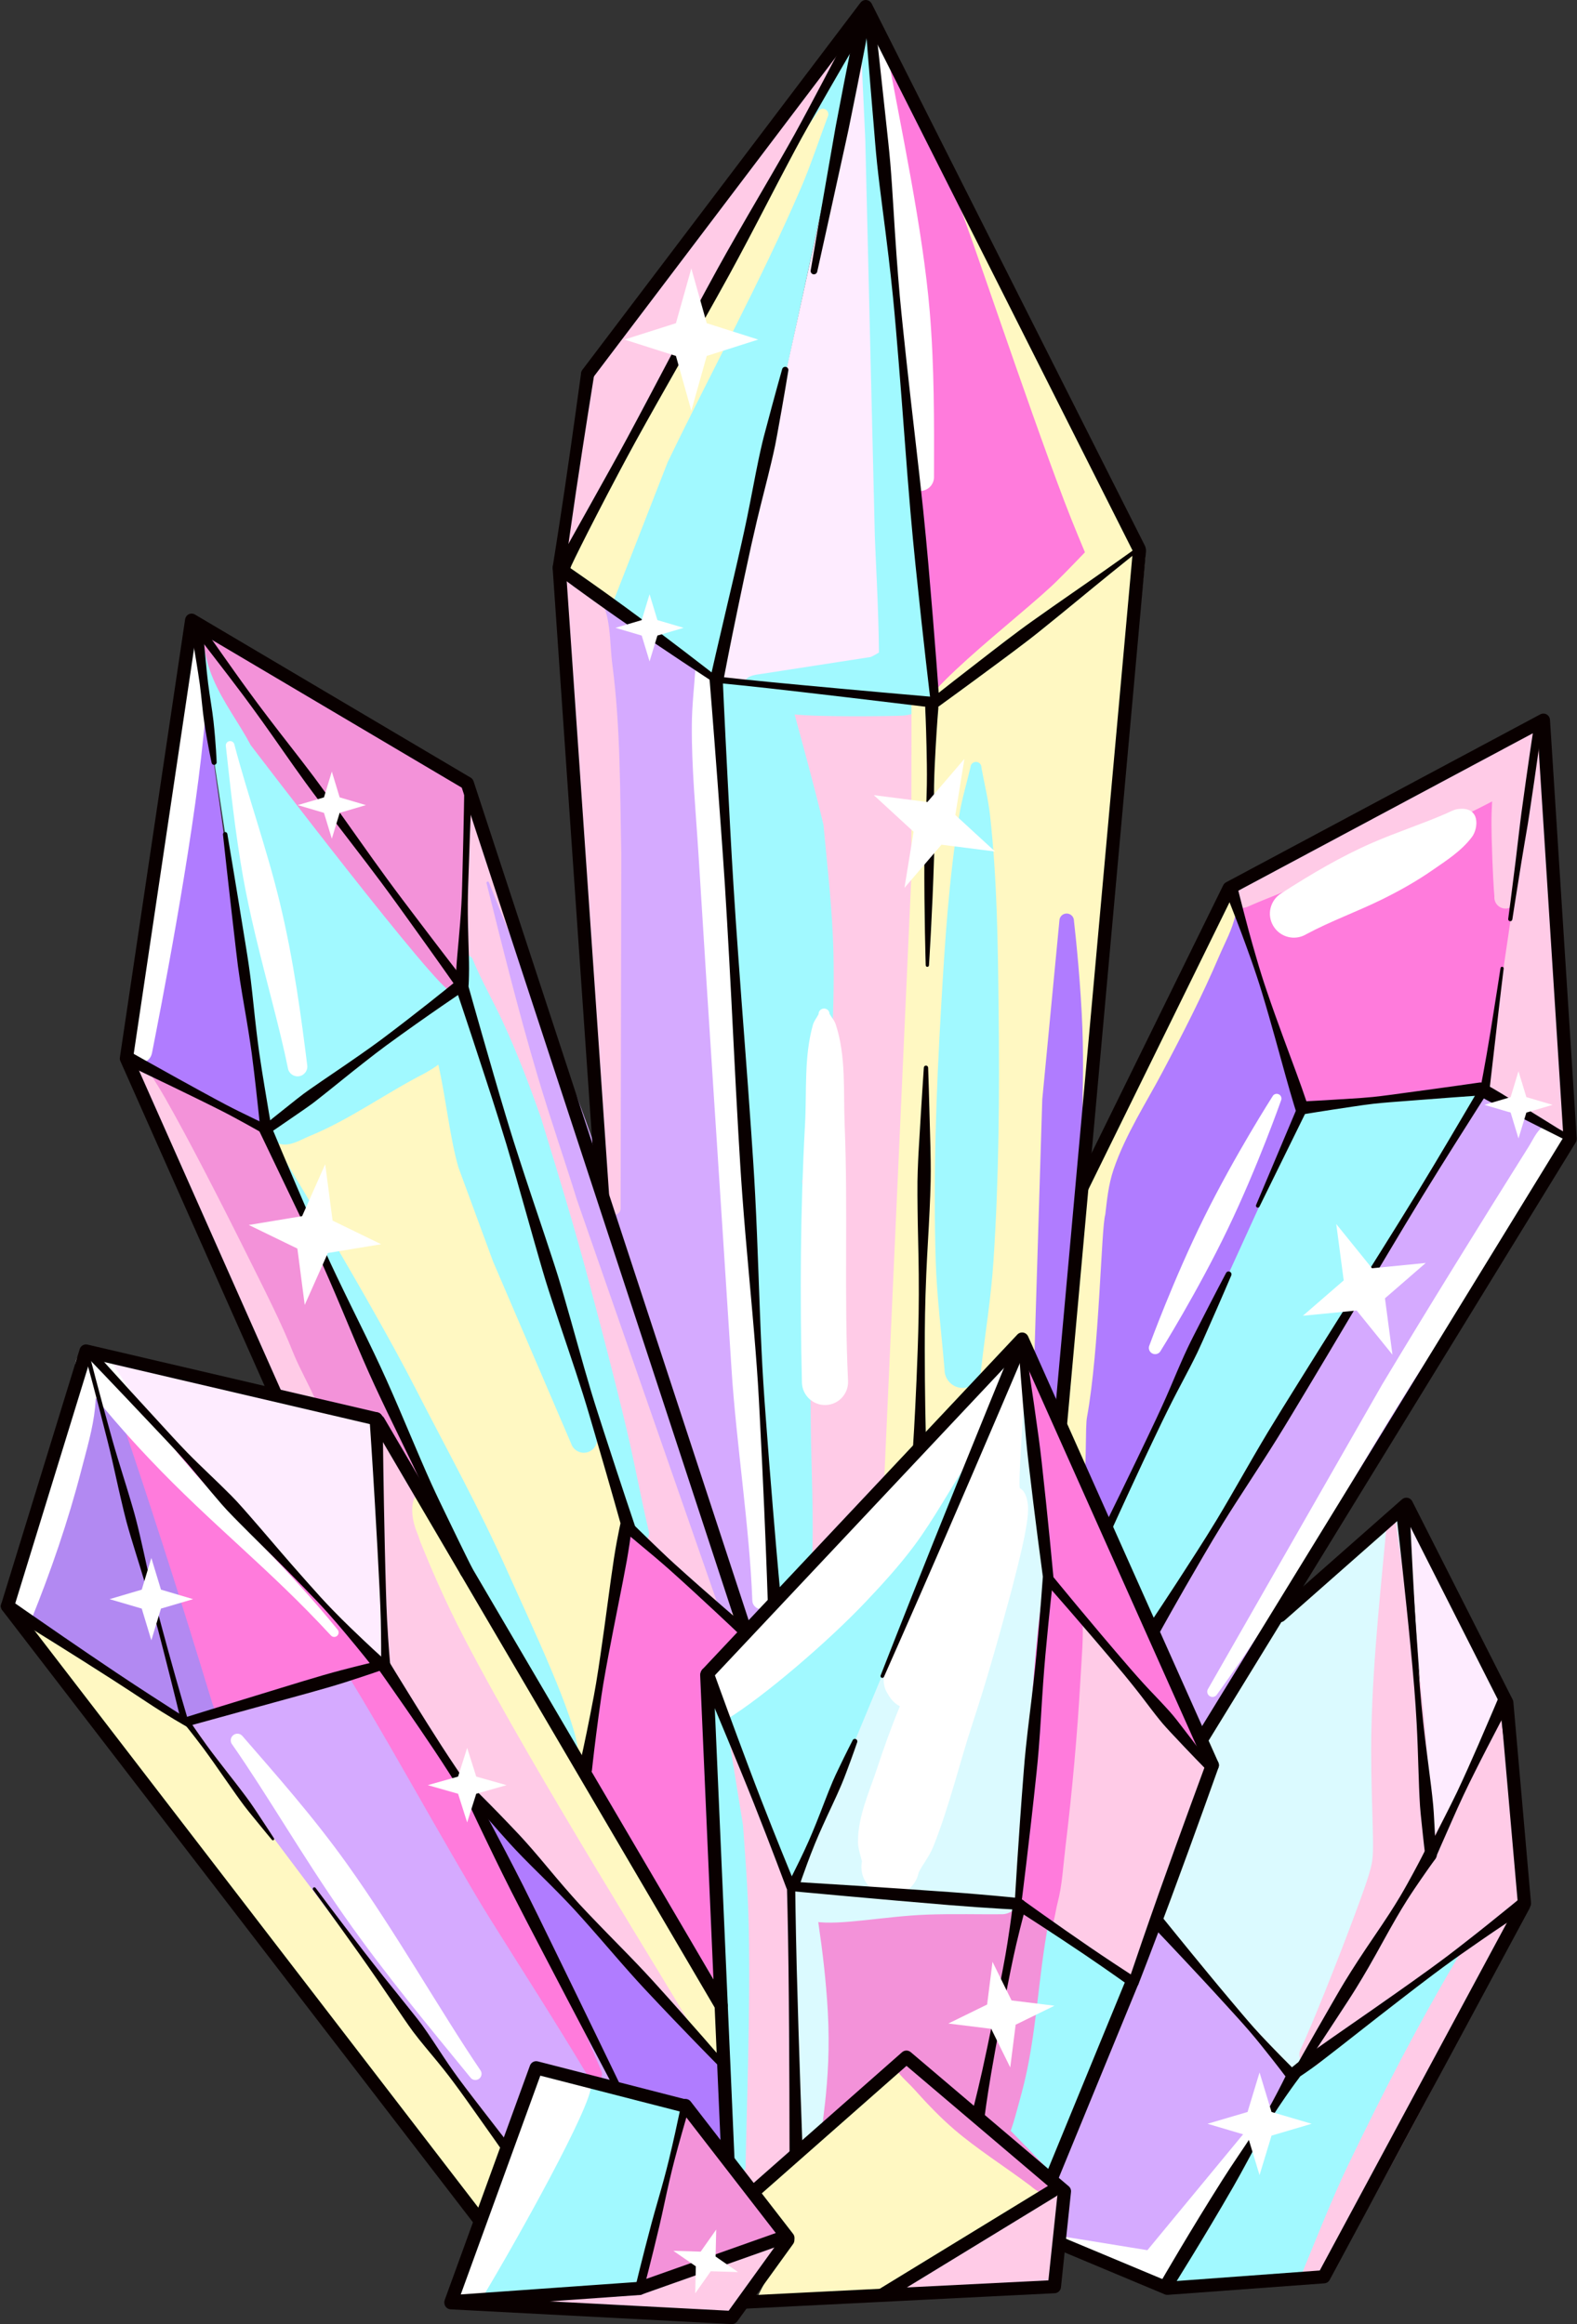 <?xml version="1.0" encoding="UTF-8"?><svg xmlns="http://www.w3.org/2000/svg" xmlns:xlink="http://www.w3.org/1999/xlink" height="250.0" preserveAspectRatio="xMidYMid meet" version="1.0" viewBox="-0.1 -0.0 169.6 250.0" width="169.6" zoomAndPan="magnify"><rect x="-0.1" y="-0.0" width="169.6" height="250.0" fill="#333333" stroke="none"/><defs><clipPath id="a"><path d="M 115 76 L 169.469 76 L 169.469 188 L 115 188 Z M 115 76"/></clipPath><clipPath id="b"><path d="M 131 94 L 169.469 94 L 169.469 123 L 131 123 Z M 131 94"/></clipPath></defs><g><g><path d="M 98.73 155.922 L 100.156 76.402 L 123.074 59.816 L 114.23 152.855 L 110.219 143.922 L 98.73 155.922" fill="#fff8c2" fill-rule="evenodd"/></g><g><path d="M 83.816 171.699 L 99.043 154.848 L 100.391 75.668 L 76.707 72.68 L 83.816 171.699" fill="#ffcbe7" fill-rule="evenodd"/></g><g><path d="M 60.297 61.777 L 88.352 12.277 L 93.074 2.52 L 91.047 3.395 L 63.059 40.223 L 60.297 61.777" fill="#ffcbe7" fill-rule="evenodd"/></g><g><path d="M 100.113 76.223 L 93.57 2.172 L 122.105 59.875 L 100.113 76.223" fill="#ff7bdc" fill-rule="evenodd"/></g><g><path d="M 77.121 74.004 L 92.75 1.598 L 60.766 61.402 L 77.121 74.004" fill="#a1f9ff" fill-rule="evenodd"/></g><g><path d="M 82.953 173.219 L 76.891 73.246 L 59.652 61.246 L 64.418 127.996 L 79.363 173.395 L 79.988 175.832 L 82.953 173.219" fill="#d5aaff" fill-rule="evenodd"/></g><g><path d="M 77.141 73.289 L 100.25 75.59 L 93.074 0.527 L 77.141 73.289" fill="#feecff" fill-rule="evenodd"/></g><g><path d="M 62.859 189.473 L 51.641 171.445 L 28.008 121.516 L 13.055 113.438 L 29.059 150.398 L 40.602 153.465 L 62.859 189.473" fill="#f392d9" fill-rule="evenodd"/></g><g><path d="M 20.82 66.848 L 49.75 105.992 L 50.262 84.48 L 20.82 66.848" fill="#f392d9" fill-rule="evenodd"/></g><g><path d="M 68.074 165.277 L 49.367 106.754 L 50.262 84.48 L 80.246 175.008 L 68.074 165.277" fill="#ffcbe7" fill-rule="evenodd"/></g><g><path d="M 28.797 121.055 L 49.145 105.609 L 67.723 163.887 L 62.809 189.695 L 50.801 170.645 L 28.797 121.055" fill="#fff8c2" fill-rule="evenodd"/></g><g><path d="M 28.855 121.164 L 20.785 67.609 L 49.75 105.992 L 28.855 121.164" fill="#a1f9ff" fill-rule="evenodd"/></g><g><path d="M 62.719 190.578 L 77.391 214.848 L 75.906 180.48 L 80.371 175.348 L 67.387 164.156 L 62.719 190.578" fill="#ff7bdc" fill-rule="evenodd"/></g><g><path d="M 28.426 121.902 L 20.848 67.215 L 13.484 114.145 L 28.426 121.902" fill="#b07cff" fill-rule="evenodd"/></g><g><path d="M 55.121 231.477 L 19.465 185.695 L 41.418 179.137 L 50.324 193.176 L 67.332 224.895 L 58.23 222.32 L 55.121 231.477" fill="#d5aaff" fill-rule="evenodd"/></g><g><path d="M 20.992 184.902 L 9.066 145.047 L 41.348 178.953 L 20.992 184.902" fill="#ff7bdc" fill-rule="evenodd"/></g><g><path d="M 78.117 221.578 L 50.309 192.297 L 66.16 224.703 L 73.672 227.113 L 77.91 230.859 L 78.117 221.578" fill="#b07cff" fill-rule="evenodd"/></g><g><path d="M 41.156 179.262 L 50.805 193.148 L 77.785 221.785 L 77.77 214.758 L 40.965 153.723 L 41.156 179.262" fill="#ffcbe7" fill-rule="evenodd"/></g><g><path d="M 54.344 231.07 L 19.582 184.73 L 0.637 172.922 L 51.172 239.387 L 54.973 230.934 L 54.344 231.07" fill="#fff8c2" fill-rule="evenodd"/></g><g><path d="M 1.133 172.793 L 19.723 185.211 L 9.148 145.664 L 1.133 172.793" fill="#b289f2" fill-rule="evenodd"/></g><g><path d="M 9.848 145.891 L 41.176 179.102 L 41.074 153.355 L 9.848 145.891" fill="#feecff" fill-rule="evenodd"/></g><g><path d="M 75.586 180.844 L 85.414 202.781 L 109.664 144.703 L 75.586 180.844" fill="#a1f9ff" fill-rule="evenodd"/></g><g><path d="M 109.793 204.934 L 121.594 212.809 L 113.668 234.984 L 105.516 227.719 L 109.793 204.934" fill="#a1f9ff" fill-rule="evenodd"/></g><g><path d="M 109.965 204.648 L 122.07 213.699 L 130.043 190.824 L 112.902 169.848 L 109.965 204.648" fill="#ffcbe7" fill-rule="evenodd"/></g><g><path d="M 85.234 203.73 L 75.766 180.59 L 78.031 230.832 L 81.531 236.613 L 86.262 231.547 L 85.234 203.73" fill="#ffcbe7" fill-rule="evenodd"/></g><g><path d="M 85.301 203.32 L 109.914 204.676 L 104.902 228.09 L 97.996 221.055 L 85.234 231.742 L 85.301 203.32" fill="#f392d9" fill-rule="evenodd"/></g><g><path d="M 113.074 170.406 L 130.16 190.609 L 110.191 143.973 L 113.074 170.406" fill="#ff7bdc" fill-rule="evenodd"/></g><g><path d="M 85.238 203.145 L 109.949 204.715 L 113.266 171.949 L 109.949 143.688 L 85.238 203.145" fill="#dbfaff" fill-rule="evenodd"/></g><g><path d="M 150.492 163.102 L 152.973 197.34 L 138.938 223.141 L 123.711 206.578 L 129.738 190.703 L 128.879 185.691 L 137.688 174.289 L 150.492 163.102" fill="#dbfaff" fill-rule="evenodd"/></g><g><path d="M 139.395 222.832 L 125.594 246.02 L 142.168 245.41 L 163.75 204.461 L 139.395 222.832" fill="#a1f9ff" fill-rule="evenodd"/></g><g><path d="M 125.246 245.656 L 139.496 223.375 L 123.949 206.871 L 113.211 233.738 L 114.668 235.766 L 114.148 241.988 L 125.246 245.656" fill="#d5aaff" fill-rule="evenodd"/></g><g><path d="M 139.863 222.316 L 153.086 199.023 L 161.199 183.727 L 163.879 204.918 L 139.863 222.316" fill="#ffcbe7" fill-rule="evenodd"/></g><g><path d="M 153.848 198.039 L 151.305 162.824 L 161.758 183.344 L 153.848 198.039" fill="#feecff" fill-rule="evenodd"/></g><g><path d="M 119.078 163.828 L 140.363 120.078 L 132.812 95.555 L 116.684 126.605 L 113.664 151.957 L 119.078 163.828" fill="#b07cff" fill-rule="evenodd"/></g><g><path d="M 119.504 164.449 L 140.117 119.281 L 159.957 117.434 L 124.148 174.828 L 119.504 164.449" fill="#a1f9ff" fill-rule="evenodd"/></g><g><path d="M 124.309 175.215 L 159.285 117.574 L 168.848 122.598 L 129.539 186.578" fill="#d5aaff" fill-rule="evenodd"/></g><g><path d="M 140.355 118.809 L 159.922 117.285 L 165.277 77.789 L 131.801 95.324 L 140.355 118.809" fill="#ff7bdc" fill-rule="evenodd"/></g><g><path d="M 159.625 117.488 L 168.637 122.008 L 165.441 78.047 L 159.625 117.488" fill="#ffcbe7" fill-rule="evenodd"/></g><g><path d="M 80.047 247.652 L 95.516 246.566 L 113.73 235.359 L 97.469 221.41 L 81.129 235.812 L 84.449 240.961 L 81.074 247.652 L 80.047 247.652" fill="#fff8c2" fill-rule="evenodd"/></g><g><path d="M 94.914 246.48 L 112.789 245.957 L 114.184 235.27 L 94.914 246.48" fill="#ffcbe7" fill-rule="evenodd"/></g><g><path d="M 48.562 247.434 L 68.945 245.883 L 73.539 226.758 L 57.93 222.578 L 48.562 247.434" fill="#a1f9ff" fill-rule="evenodd"/></g><g><path d="M 68.332 246.133 L 84.406 240.75 L 73.992 226.379 L 68.332 246.133" fill="#f392d9" fill-rule="evenodd"/></g><g><path d="M 50.625 247.391 L 78.727 249.562 L 84.785 240.781 L 68.27 245.789 L 50.625 247.391" fill="#ffcbe7" fill-rule="evenodd"/></g><g><path d="M 88.461 88.727 C 87.449 84.453 86.258 80.191 85.105 75.914 C 84.984 75.461 84.996 74.984 84.641 74.684 L 84.5 74.559 C 84.246 74.594 83.848 74.574 83.254 74.484 C 83.266 74.18 83.035 73.93 82.734 73.891 C 82.719 73.66 82.715 73.527 82.715 73.527 L 77.414 73.238 C 77.414 73.238 80.676 128.863 81.977 150.531 C 82.238 154.938 82.711 169.609 83.059 171.125 C 83.211 171.781 87.184 168.316 87.23 167.594 C 87.441 164.043 87.137 157.004 87.109 154.102 C 87.047 146.145 86.68 136.641 86.164 126.965 C 87.648 126.461 88.723 125.066 88.719 123.414 C 89.109 116.461 89.684 109.547 89.535 102.59 C 89.438 97.953 88.887 93.344 88.461 88.727" fill="#a1f9ff" fill-rule="evenodd"/></g><g><path d="M 104.27 82.531 C 103.859 84.285 103.352 85.906 103.062 87.688 C 101.934 94.539 101.512 101.453 101.109 108.391 C 100.582 117.453 100.254 126.547 100.531 135.621 C 100.652 139.547 101.156 143.398 101.48 147.312 C 101.465 148.395 102.328 149.285 103.41 149.301 C 104.496 149.316 105.387 148.453 105.402 147.371 C 105.844 143.473 106.48 139.648 106.738 135.73 C 107.344 126.688 107.398 117.602 107.297 108.535 C 107.219 101.59 107.145 94.672 106.383 87.773 C 106.188 85.984 105.77 84.336 105.449 82.562 C 105.461 82.238 105.203 81.965 104.875 81.957 C 104.551 81.949 104.277 82.207 104.27 82.531" fill="#a1f9ff" fill-rule="evenodd"/></g><g><path d="M 52.227 95.004 C 53.879 101.645 55.688 108.91 57.672 115.59 C 59.148 120.578 60.762 125.191 61.945 129.062 L 77.156 172.754 C 77.367 173.371 78.043 173.703 78.66 173.492 C 79.281 173.277 79.613 172.605 79.402 171.984 L 65.426 127.922 C 64.414 124.961 63.301 121.504 61.898 117.879 C 59.059 110.52 55.41 102.387 52.484 94.922 C 52.461 94.852 52.387 94.812 52.316 94.836 C 52.242 94.855 52.203 94.934 52.227 95.004" fill="#d5aaff" fill-rule="evenodd"/></g><g><path d="M 60.535 61.855 C 59.465 62.453 65.242 130.02 65.242 130.02 C 65.258 130.406 65.59 130.707 65.977 130.688 C 66.363 130.672 66.664 130.34 66.648 129.953 L 66.719 91.863 C 66.578 85.348 66.648 78.32 65.766 71.578 C 65.418 68.941 65.68 66.074 64.195 63.988 C 63.484 62.992 60.535 61.855 60.535 61.855" fill="#ffcbe7" fill-rule="evenodd"/></g><g><path d="M 14.266 114.418 C 14.551 115.422 14.945 117.051 15.656 119.09 C 17.293 123.781 29.301 149.809 29.301 149.809 C 29.301 149.809 34.586 152.348 34.227 151.543 C 33.828 150.281 32.102 147.227 31.406 145.453 C 30.219 142.434 28.43 138.914 26.617 135.27 C 23.508 129.02 20.148 122.477 17.688 118.164 C 16.621 116.297 15.668 114.934 15.133 114.043 C 15.027 113.805 14.75 113.695 14.512 113.797 C 14.273 113.902 14.16 114.18 14.266 114.418" fill="#ffcbe7" fill-rule="evenodd"/></g><g><path d="M 30.027 123.938 C 30.148 124.684 37.277 140.629 41.324 149.84 C 44.613 157.336 48.148 165.062 51.66 171.727 C 54.879 177.828 62.113 189.047 62.078 188.461 C 61.859 184.898 57.184 175.086 54.383 168.824 C 51.312 161.965 48.199 156.402 44.473 149.137 C 39.895 140.199 29.922 123.699 30.027 123.938" fill="#a1f9ff" fill-rule="evenodd"/></g><g><path d="M 46.695 107.949 C 46.902 107.824 49.09 105.625 49.75 105.992 C 50.773 106.559 50.664 109.199 51.059 110.375 C 52.504 114.672 58.523 133.719 58.523 133.719 L 64.047 154.402 C 64.289 155.152 63.875 155.961 63.121 156.203 C 62.371 156.445 61.562 156.027 61.32 155.277 L 52.938 135.73 L 49.195 125.562 C 48.262 122.285 47.875 118.238 47.043 114.523 C 46.527 114.914 45.996 115.207 45.605 115.438 C 41.41 117.574 37.59 120.395 33.246 122.184 C 32.195 122.617 31.176 123.309 30.059 123.074 C 29.203 122.895 28.516 121.883 28.797 121.055 C 29.164 119.984 45.93 108.414 46.695 107.949" fill="#a1f9ff" fill-rule="evenodd"/></g><g><path d="M 49.613 103.531 C 49.836 106.043 50.121 108.5 50.719 110.988 C 51.578 114.547 65.273 158.957 67.863 165.254 C 68.031 165.75 68.566 166.02 69.059 165.852 C 69.555 165.688 69.824 165.152 69.66 164.656 C 68.766 160.824 68.125 157.277 67.32 153.879 C 66.004 148.309 64.648 143.188 63.246 137.898 C 61.777 132.355 60.062 126.688 58.07 120.219 C 56.848 116.742 55.52 113.242 53.949 109.859 C 52.898 107.602 51.695 105.52 50.758 103.25 C 50.68 102.934 50.359 102.738 50.043 102.816 C 49.727 102.895 49.535 103.215 49.613 103.531" fill="#a1f9ff" fill-rule="evenodd"/></g><g><path d="M 21.832 69.438 C 22.012 70.676 22.32 71.84 22.832 73.039 C 23.902 75.566 25.652 77.852 26.863 80.152 C 26.863 80.152 47.445 107.184 48.43 106.633 C 49.418 106.078 49.363 105.73 48.809 104.746 C 47.918 103.098 22.48 68.566 22.176 68.68 C 21.871 68.793 21.719 69.133 21.832 69.438" fill="#f392d9" fill-rule="evenodd"/></g><g><path d="M 37.441 180.418 C 40.652 185.688 43.57 190.883 46.508 196.012 C 47.902 198.449 49.301 200.871 50.719 203.285 C 51.328 204.324 51.949 205.352 52.586 206.371 C 56.086 211.977 59.672 217.523 63.207 223.457 C 63.395 223.836 63.855 223.984 64.23 223.797 C 64.605 223.605 64.758 223.145 64.57 222.77 C 62.23 217.176 59.953 211.809 57.473 206.551 C 56.715 204.941 55.957 203.348 55.129 201.781 C 54.773 201.109 54.383 200.457 54.008 199.797 C 52.336 196.879 50.656 193.965 48.852 191.094 C 46.207 186.879 43.348 182.742 40.391 178.5 C 39.859 177.688 38.77 177.457 37.957 177.984 C 37.145 178.516 36.914 179.605 37.441 180.418" fill="#ff7bdc" fill-rule="evenodd"/></g><g><path d="M 131.973 96.758 C 131.562 97.328 131.121 97.805 130.781 98.406 C 127.801 103.668 126.074 108.988 123.176 114.5 C 121.344 117.969 119.035 122.34 116.875 126.227 C 116.25 127.355 114.355 144.254 114.34 152.137 C 114.336 153.633 116.523 158.73 116.527 158.277 C 116.746 157.535 116.617 153.449 116.797 152.473 C 118.141 145.156 118.332 132.031 118.766 130.664 C 118.949 129.141 119.09 127.492 119.656 125.812 C 120.922 122.059 123.301 118.395 124.879 115.391 C 127.172 111.07 129.207 107.086 131.02 102.84 C 131.637 101.395 132.438 99.98 132.773 98.387 C 132.867 97.949 132.82 97.57 132.844 97.117 C 132.941 96.879 132.828 96.602 132.59 96.504 C 132.348 96.402 132.07 96.516 131.973 96.758" fill="#fff8c2" fill-rule="evenodd"/></g><g><path d="M 113.832 99.062 L 111.992 118.266 L 111.109 147.004 C 111.055 148.141 112.531 151.898 113.664 151.957 C 114.797 152.016 114.996 149.402 115.055 148.27 C 115.363 143.254 115.742 138.293 115.984 133.32 C 116.23 128.324 116.344 123.32 116.328 118.262 C 116.316 117.973 116.449 114.555 116.309 110.637 C 116.145 106.098 115.621 100.977 115.398 99.039 C 115.395 98.605 115.035 98.262 114.605 98.266 C 114.172 98.273 113.824 98.629 113.832 99.062" fill="#b07cff" fill-rule="evenodd"/></g><g><path d="M 9.559 146.168 C 9.637 146.98 9.84 147.621 10.008 148.691 C 11.008 154.98 18.699 183.328 19.598 185.309 C 19.742 185.629 22.738 184.805 22.938 183.969 C 22.988 183.758 22.824 183.508 22.738 183.227 C 22.113 181.195 20.773 176.773 19.391 172.383 C 16.902 164.477 13.648 154.531 11.523 148.559 C 11.164 147.547 10.77 146.703 10.477 145.949 C 10.418 145.695 10.164 145.539 9.91 145.602 C 9.656 145.66 9.5 145.914 9.559 146.168" fill="#b389f2" fill-rule="evenodd"/></g><g><path d="M 44.82 165.031 C 44.945 165.332 45.02 165.652 45.16 165.992 C 46.176 168.492 47.699 172.125 49.867 176.281 C 57.73 191.359 71.824 213.605 75.16 219.504 C 75.695 220.465 78.102 222.348 78.102 222.348 C 78.102 222.348 77.969 216.387 77.438 215.426 C 74.203 209.457 46.812 163.18 45.391 160.879 C 44.805 159.934 43.453 161.809 44.82 165.031" fill="#fff8c2" fill-rule="evenodd"/></g><g><path d="M 85.023 203.543 C 84.551 204.406 85.25 229.219 85.383 230.918 C 85.363 231.871 88.25 230.156 88.27 229.203 C 88.465 227.488 88.82 225.238 88.969 221.812 C 89.039 220.098 89.031 218.27 88.93 216.445 C 88.746 213.086 88.344 209.766 87.945 207.07 C 87.73 205.629 87.797 204.289 87.254 203.457 C 87.047 203.137 85.52 202.797 85.531 203.125 C 85.531 203.125 85.203 203.211 85.023 203.543" fill="#dbfaff" fill-rule="evenodd"/></g><g><path d="M 85.301 204.941 C 85.605 205.441 85.273 205.484 86.203 206.219 C 86.539 206.48 86.977 206.625 87.57 206.715 C 90.32 207.141 95.035 206.117 99.656 205.953 C 102.547 205.852 105.398 205.941 107.711 205.914 C 108.77 205.875 109.602 204.98 109.562 203.918 C 109.523 202.855 108.629 202.023 107.566 202.062 C 105.273 202.207 102.449 202.465 99.574 202.496 C 94.992 202.547 90.305 201.672 87.578 202.082 C 87.012 202.164 86.602 202.316 86.27 202.559 C 85.352 203.227 85.746 203.34 85.387 203.766 C 85.062 203.742 84.781 203.984 84.754 204.312 C 84.73 204.637 84.977 204.918 85.301 204.941" fill="#dbfaff" fill-rule="evenodd"/></g><g><path d="M 75.375 182.395 L 76.027 196.574 L 78.762 233.137 C 78.773 233.504 79.078 233.789 79.445 233.777 C 79.812 233.766 80.098 233.461 80.086 233.094 C 80.188 226.73 80.613 216.32 80.426 207.359 C 80.34 203.164 80.02 199.297 79.805 196.32 L 77.555 182.41 C 77.559 181.809 77.074 181.316 76.473 181.312 C 75.871 181.309 75.379 181.793 75.375 182.395" fill="#a1f9ff" fill-rule="evenodd"/></g><g><path d="M 94.426 70.195 C 94.406 65.84 93.996 58.547 93.984 57.641 L 92.957 14.961 L 92.434 3.73 C 92.422 3.402 92.676 3.129 93.004 3.117 C 93.328 3.105 93.602 3.359 93.613 3.688 C 93.613 4.684 94.484 12.434 94.828 14.809 L 98.977 57.379 C 99.066 58.395 100.422 68.066 100.59 72.004 C 100.684 74.098 99.98 75.395 99.75 75.672 C 99.199 76.289 98.273 76.906 96.949 76.98 C 95.906 77.039 88.016 77.156 85.191 76.836 C 83.859 76.684 82.625 76.324 81.262 75.805 C 80.348 75.676 79.715 74.828 79.848 73.914 C 79.977 73.004 80.246 72.68 81.734 72.5 L 93.477 70.684 C 93.637 70.672 94.426 70.195 94.426 70.195" fill="#a1f9ff" fill-rule="evenodd"/></g><g><path d="M 97.93 75.605 L 97.906 94.371 L 95.023 158.512 C 94.965 160.309 98.984 156.641 99.043 154.848 L 100.496 96.16 L 100.598 75.738 C 100.633 75.004 97.969 74.871 97.93 75.605" fill="#fff8c2" fill-rule="evenodd"/></g><g><path d="M 87.867 12.016 C 86.301 14.297 84.66 16.453 83.191 18.801 C 77.391 28.059 73.586 37.035 68.234 46.555 L 60.297 60.719 C 59.473 62.219 65.75 64.984 65.75 64.984 L 71.699 49.727 C 76.438 39.891 81.691 30.309 86.012 20.281 C 87.105 17.734 87.945 15.156 88.914 12.562 C 89.066 12.273 88.957 11.914 88.664 11.766 C 88.379 11.613 88.02 11.727 87.867 12.016" fill="#fff8c2" fill-rule="evenodd"/></g><g><path d="M 114.355 53.895 C 110.07 42.582 104.223 24.844 102.891 21.648 C 102.746 21.355 102.867 21.004 103.16 20.859 C 103.453 20.715 103.805 20.836 103.949 21.129 L 122.953 59.336 C 123.035 59.508 122.285 62.898 122.285 62.898 C 121.273 63.68 118.199 65.785 117.355 66.484 L 102.027 76.965 C 101.512 77.574 100.598 77.648 99.988 77.129 C 99.379 76.609 99.305 75.695 99.824 75.086 C 100.602 74.027 102.145 72.523 103.984 70.863 C 107.426 67.77 111.91 64.18 113.703 62.359 C 114.184 61.906 116.582 59.41 116.582 59.41 C 116.582 59.41 115.324 56.449 114.355 53.895" fill="#fff8c2" fill-rule="evenodd"/></g><g><path d="M 95.891 221.277 C 95.895 221.562 95.805 221.598 95.902 221.863 C 96.328 223.055 97.406 223.828 98.238 224.762 C 99.602 226.285 101.004 227.762 102.566 229.102 C 105.082 231.25 107.922 233.02 110.73 235.133 C 111.27 235.605 112.418 236.422 112.891 235.879 C 113.363 235.336 112.984 233.633 112.441 233.16 C 109.961 230.668 107.727 228.164 105.203 226.012 C 103.656 224.691 102.012 223.539 100.352 222.379 C 99.344 221.672 98.477 220.703 97.277 220.379 C 97.008 220.305 96.082 220.207 95.859 220.445 C 95.637 220.684 95.652 221.059 95.891 221.277" fill="#f392d9" fill-rule="evenodd"/></g><g><path d="M 108.355 229.672 C 108.691 229.309 109.391 226.551 109.777 225.125 C 111.387 219.188 111.504 212.871 112.664 206.852 C 112.664 206.852 109.504 204.605 109.234 205.953 C 107.984 212.016 105.539 220.5 105.18 226.699 C 105.094 228.148 107.652 230.43 108.355 229.672" fill="#f392d9" fill-rule="evenodd"/></g><g><path d="M 113.441 169.492 C 112.855 169.914 112.809 169.598 112.402 170.219 C 111.887 171.02 111.926 172.062 111.789 173.094 C 111.035 178.844 110.73 185.91 110.141 192.656 C 109.773 196.828 109.047 200.887 109.277 204.473 C 109.309 204.965 113.004 207.957 113.105 206.996 C 113.312 206.492 113.48 205.266 113.629 204.719 C 114.133 202.844 114.234 200.746 114.492 198.605 C 115.195 192.84 115.773 186.48 116.098 180.629 C 116.227 178.305 116.449 176.055 116.301 173.961 C 116.207 172.668 116.289 171.383 115.695 170.371 C 115.316 169.734 115.184 169.938 114.625 169.484 C 114.621 169.16 114.355 168.895 114.031 168.898 C 113.703 168.898 113.441 169.168 113.441 169.492" fill="#ff7bdc" fill-rule="evenodd"/></g><g><path d="M 149.035 163.969 C 148.535 169.496 147.555 178.238 147.391 185.988 C 147.25 192.605 147.754 198.328 147.484 200.078 C 147.375 201.141 146.594 203.281 145.656 205.812 C 143.656 211.207 140.898 218.059 139.809 220.363 C 139.453 220.98 139.664 221.762 140.277 222.117 C 140.891 222.469 141.676 222.262 142.027 221.645 C 143.332 219.773 146.637 214.695 149.266 209.945 C 151.359 206.16 152.902 202.547 153.23 200.957 C 153.52 199.074 153.797 192.891 153.176 185.797 C 152.496 178.082 150.758 169.453 150.062 163.949 C 150.059 163.668 149.824 163.441 149.539 163.445 C 149.258 163.453 149.031 163.684 149.035 163.969" fill="#ffcbe7" fill-rule="evenodd"/></g><g><path d="M 157.289 209.508 C 152.16 218.188 148.828 224.727 144.934 232.785 C 143.172 236.438 141.332 241.148 139.77 244.918 C 139.418 245.633 142.383 245.926 142.734 245.215 C 144.562 242.105 162.789 209.027 162.793 206.246 C 162.793 205.605 157.977 208.348 157.289 209.508" fill="#ffcbe7" fill-rule="evenodd"/></g><g><path d="M 160.371 86.207 C 159.145 86.855 157.801 87.52 156.375 88.188 C 147.977 92.105 136.965 96.242 134.156 97.504 C 133.414 97.875 132.508 97.578 132.133 96.836 C 131.758 96.094 132.059 95.188 132.801 94.812 C 135.473 93.309 145.98 88.156 153.992 83.582 C 157.516 81.57 160.91 80.277 162.352 78.891 C 163.488 77.809 164.945 77.406 165.863 77.789 C 166.219 77.938 166.664 84.289 166.461 85.426 C 166.297 86.336 166.078 87.309 165.812 88.293 C 165.5 89.461 165.121 90.59 164.758 91.676 C 163.902 94.23 163.121 96.215 163 96.641 C 162.945 97.297 162.367 97.785 161.711 97.73 C 161.055 97.676 160.562 97.098 160.617 96.441 C 160.562 95.941 160.398 93.297 160.324 90.137 C 160.305 89.262 160.289 88.383 160.316 87.488 C 160.328 87.059 160.348 86.629 160.371 86.207" fill="#ffcbe7" fill-rule="evenodd"/></g><g><path d="M 156.652 87.035 C 156.219 87.098 155.855 87.324 155.453 87.5 C 152.832 88.641 150.156 89.5 147.52 90.645 C 144.09 92.137 140.855 94.059 137.73 96.07 C 136.508 96.801 136.105 98.387 136.84 99.605 C 137.566 100.828 139.152 101.23 140.371 100.5 C 143 99.086 145.828 98.078 148.52 96.754 C 150.402 95.828 152.23 94.801 153.945 93.609 C 155.492 92.539 157.066 91.539 158.199 90.039 C 158.895 89.121 159.164 86.68 156.652 87.035" fill="#fff" fill-rule="evenodd"/></g><g><path d="M 165.797 121.215 C 165.098 121.773 164.746 122.641 164.27 123.395 C 158.938 131.887 153.715 140.324 148.539 148.941 L 129.832 181.656 C 129.656 181.914 129.723 182.266 129.98 182.441 C 130.238 182.617 130.59 182.551 130.766 182.293 C 133.734 178.184 136.516 173.98 139.156 169.691 C 143.105 163.285 146.785 156.727 150.805 150.312 C 155.523 142.695 160.898 135.586 165.254 127.801 C 166.133 126.23 167.648 124.105 168.039 122.344 C 168.164 121.773 166.098 120.973 165.797 121.215" fill="#fff" fill-rule="evenodd"/></g><g><path d="M 123.297 242.051 L 134.941 227.949 C 135.09 227.688 135.426 227.594 135.688 227.742 C 135.949 227.891 136.043 228.223 135.895 228.484 C 134.617 231.402 131.727 236.805 129.188 240.723 C 127.355 243.555 125.926 244.984 125.926 244.984 C 125.383 245.695 125.531 246.156 124.688 245.852 L 114.141 240.875 C 114.062 240.832 114.035 240.73 114.078 240.652 C 114.125 240.57 114.227 240.543 114.305 240.59 L 123.297 242.051" fill="#fff" fill-rule="evenodd"/></g><g><path d="M 109.59 160.09 C 109.371 159.93 109.965 151.59 109.965 151.59 C 110.02 151.172 110.246 144.332 109.445 144.895 C 109.148 145.102 106.664 151.684 106.512 151.961 L 97.418 173.766 L 95.781 177.957 L 95.395 178.965 L 95.125 179.637 C 95.031 179.887 95.02 180.051 95.004 180.125 C 94.77 181.289 95.234 181.961 95.375 182.211 C 95.734 182.852 96.172 183.285 96.676 183.539 C 95.785 185.711 94.984 187.914 94.258 190.133 C 93.406 192.727 92.191 195.312 92.172 198.023 C 92.164 198.84 92.414 199.418 92.598 200.215 C 92.266 201.898 93.363 203.531 95.047 203.863 C 96.734 204.195 98.371 203.098 98.703 201.41 C 99.215 200.418 99.871 199.645 100.285 198.605 C 102.02 194.25 103.09 189.629 104.574 185.133 C 106.125 180.43 107.43 175.699 108.703 171.004 C 108.852 170.312 110.43 164.727 110.465 162.457 C 110.484 161.125 110.062 160.324 109.59 160.09" fill="#fff" fill-rule="evenodd"/></g><g><path d="M 8.957 146.652 C 8.414 148.266 7.703 149.758 7.207 151.418 C 6.102 155.098 5.395 158.957 4.238 162.672 C 3.125 166.246 1.988 169.09 0.637 172.457 C 0.332 173.207 2.957 174.988 3.262 174.234 C 5.34 169.102 7.23 163.637 8.656 158.102 C 9.227 155.887 9.891 153.684 10.121 151.441 C 10.285 149.875 10.16 148.383 10.121 146.836 C 10.172 146.516 9.949 146.211 9.629 146.16 C 9.309 146.109 9.004 146.332 8.957 146.652" fill="#fff" fill-rule="evenodd"/></g><g><path d="M 74.688 71.945 C 74.551 73.953 74.32 75.922 74.305 77.941 C 74.266 82.578 74.727 87.207 75.016 91.848 C 76.152 110.312 77.398 128.84 78.574 147.301 C 79.078 155.23 80.508 164.23 80.809 172.148 C 80.809 172.668 81.23 173.09 81.746 173.09 C 82.266 173.09 82.684 172.668 82.684 172.148 C 82.965 167.168 81.484 144.109 81.203 139.133 C 80.016 118.309 79.461 99.426 77 78.77 C 76.723 76.445 76.801 75.453 76.434 73.145 C 76.414 72.82 74.668 71.617 74.688 71.945" fill="#fff" fill-rule="evenodd"/></g><g><path d="M 13.484 114.145 C 14.723 114.406 15.984 114.512 16.246 113.273 C 17.016 109.352 20.598 91.184 21.789 79.078 C 22.059 76.359 22.367 73.949 22.117 72.09 C 22.016 71.336 21.754 70.848 21.566 70.281 C 21.586 69.953 21.34 69.672 21.016 69.652 C 20.691 69.633 20.41 69.879 20.387 70.203 C 20.387 70.203 12.246 113.887 13.484 114.145" fill="#fff" fill-rule="evenodd"/></g><g><path d="M 48.684 247.402 C 48.094 247.199 56.855 225.238 57.418 222.957 C 57.922 221.207 63.449 223.719 63.469 224.328 C 63.547 226.531 55.477 240.977 51.988 246.793 C 50.68 248.977 49.305 247.617 48.684 247.402" fill="#fff" fill-rule="evenodd"/></g><g><path d="M 78.023 184.973 C 82.074 182.504 89.066 176.48 93.039 172.27 C 94.824 170.383 96.613 168.422 98.188 166.312 C 100.43 163.309 102.137 160.016 104.113 157.102 C 105.539 155.004 106.004 152.09 107.34 150.277 C 108.102 149.27 109.234 145.414 109.234 145.414 C 108.227 144.648 106.129 147.316 105.363 148.32 C 103.879 150.215 101.715 152.516 99.965 154.609 C 97.586 157.457 94.695 160.105 92.16 163.109 C 87.898 168.164 76.598 179.285 76.211 180.133 C 75.75 181.145 78.023 184.973 78.023 184.973" fill="#fff" fill-rule="evenodd"/></g><g><path d="M 24.191 80.273 C 24.676 84.695 25.191 89.523 26.043 94.344 C 26.418 96.441 26.875 98.523 27.359 100.559 C 28.605 105.793 30.02 110.719 30.863 114.898 C 30.957 115.473 31.496 115.859 32.066 115.77 C 32.637 115.676 33.027 115.137 32.938 114.566 C 32.312 109.555 31.504 103.34 29.988 97.074 C 28.574 91.227 26.5 85.426 25.109 80.098 C 25.062 79.844 24.816 79.68 24.562 79.727 C 24.309 79.773 24.145 80.02 24.191 80.273" fill="#fff" fill-rule="evenodd"/></g><g><path d="M 8.336 148.023 C 11.012 151.508 13.562 154.398 16.016 156.984 C 22.746 164.082 28.82 168.699 35.48 175.918 C 35.652 176.117 35.953 176.141 36.152 175.969 C 36.352 175.793 36.375 175.492 36.203 175.293 C 30.875 168.707 25.781 164.145 20.543 158.113 C 17.578 154.699 14.609 150.809 11.461 145.844 C 10.855 144.98 9.668 144.77 8.805 145.371 C 7.945 145.973 7.73 147.16 8.336 148.023" fill="#fff" fill-rule="evenodd"/></g><g><path d="M 87.934 109.094 C 87.699 109.551 87.449 109.797 87.312 110.289 C 86.355 113.734 86.672 117.371 86.477 120.938 C 85.969 130.188 85.926 139.465 86.145 148.746 C 86.195 150.113 87.348 151.188 88.715 151.137 C 90.086 151.09 91.156 149.938 91.105 148.566 C 90.66 139.363 91.117 130.156 90.738 120.965 C 90.594 117.367 90.906 113.664 89.793 110.238 C 89.637 109.746 89.375 109.508 89.113 109.062 C 89.105 108.734 88.836 108.48 88.512 108.488 C 88.184 108.496 87.926 108.766 87.934 109.094" fill="#fff" fill-rule="evenodd"/></g><g><path d="M 136.75 117.945 C 136.75 117.945 132.715 124.246 129.395 130.961 C 126.082 137.664 123.523 144.695 123.523 144.695 C 123.359 145.031 123.5 145.438 123.836 145.598 C 124.172 145.762 124.578 145.621 124.738 145.285 C 124.738 145.285 128.703 138.941 131.941 132.203 C 135.188 125.453 137.664 118.395 137.664 118.395 C 137.785 118.141 137.684 117.836 137.43 117.715 C 137.176 117.59 136.871 117.695 136.75 117.945" fill="#fff" fill-rule="evenodd"/></g><g><path d="M 93.801 3.852 C 93.801 3.852 98.051 52.82 98.875 52.812 C 99.699 52.801 100.359 52.121 100.348 51.301 C 100.367 45.309 100.383 39.375 99.887 33.484 C 99.141 24.629 96.805 13.844 95.191 5.008 C 95.145 4.684 93.801 3.852 93.801 3.852" fill="#fff" fill-rule="evenodd"/></g><g><path d="M 24.863 187.641 C 28.574 192.949 32.445 199.688 36.902 206.066 C 41.379 212.469 46.395 218.441 50.492 223.477 C 50.711 223.77 51.125 223.832 51.422 223.613 C 51.715 223.398 51.777 222.98 51.562 222.688 C 47.242 216.312 42.555 207.973 37.203 200.48 C 33.535 195.344 29.453 190.766 25.996 186.77 C 25.758 186.457 25.309 186.398 24.996 186.641 C 24.684 186.879 24.621 187.328 24.863 187.641" fill="#fff" fill-rule="evenodd"/></g><g><path d="M 14.223 113.75 L 30.145 149.617 C 30.301 149.977 30.141 150.395 29.781 150.555 C 29.426 150.711 29.008 150.551 28.848 150.191 L 12.844 114.137 C 12.789 114.012 12.773 113.875 12.793 113.742 L 19.809 66.609 C 19.844 66.379 19.992 66.176 20.203 66.074 C 20.418 65.973 20.664 65.984 20.867 66.105 L 50.516 83.648 C 50.664 83.734 50.773 83.875 50.828 84.035 L 80.566 174.75 C 80.688 175.121 80.484 175.523 80.113 175.645 C 79.742 175.766 79.344 175.562 79.219 175.191 L 49.562 84.73 L 21.055 67.859 L 14.223 113.75" fill="#090000" fill-rule="evenodd"/></g><g><path d="M 92.891 2.043 L 63.66 40.645 C 63.422 40.957 62.977 41.02 62.668 40.785 C 62.355 40.547 62.293 40.102 62.527 39.789 L 92.445 0.281 C 92.594 0.086 92.832 -0.02 93.074 0.004 C 93.316 0.023 93.531 0.172 93.645 0.391 L 123.039 58.723 C 123.215 59.07 123.074 59.496 122.727 59.672 C 122.375 59.848 121.949 59.707 121.773 59.359 L 92.891 2.043" fill="#090000" fill-rule="evenodd"/></g><g><path d="M 100.285 74.969 C 100.945 74.445 103.461 72.469 106.562 70.078 C 107.527 69.336 108.547 68.547 109.598 67.77 C 110.031 67.445 110.477 67.125 110.922 66.809 C 113.762 64.785 116.637 62.824 118.738 61.34 C 120.754 59.922 122.07 58.969 122.07 58.969 C 122.16 58.902 122.285 58.922 122.355 59.008 C 122.422 59.098 122.402 59.223 122.316 59.289 C 122.316 59.289 121.039 60.301 119.129 61.852 C 117.125 63.473 114.457 65.703 111.734 67.887 C 111.309 68.227 110.883 68.566 110.449 68.898 C 109.414 69.695 108.379 70.461 107.402 71.188 C 103.723 73.918 100.812 76.023 100.812 76.023 C 100.695 76.113 100.547 76.152 100.402 76.141 C 100.402 76.141 92.82 75.215 86.25 74.457 C 83.738 74.168 81.375 73.898 79.641 73.723 C 77.91 73.539 76.805 73.449 76.805 73.449 C 76.742 73.441 76.684 73.422 76.633 73.387 C 76.633 73.387 71.059 69.754 66.324 66.461 C 62.715 63.945 59.613 61.617 59.613 61.617 C 59.406 61.473 59.305 61.223 59.34 60.973 C 59.34 60.973 59.965 57.086 60.621 52.664 C 61.477 46.879 62.387 40.18 62.387 40.18 C 62.445 39.793 62.805 39.527 63.191 39.586 C 63.578 39.641 63.848 40.004 63.789 40.387 C 63.789 40.387 62.715 47.062 61.852 52.848 C 61.324 56.41 60.875 59.633 60.723 60.754 C 61.629 61.375 64.277 63.203 67.148 65.305 C 71.496 68.488 76.359 72.273 76.98 72.758 C 77.293 72.797 78.289 72.914 79.711 73.066 C 81.445 73.246 83.812 73.477 86.328 73.711 C 92.227 74.266 98.949 74.852 100.285 74.969" fill="#090000" fill-rule="evenodd"/></g><g><path d="M 121.738 59.168 L 113.301 152.539 C 113.266 152.93 113.551 153.273 113.941 153.309 C 114.332 153.344 114.641 153.445 114.676 153.059 L 123.148 59.297 C 123.184 58.906 122.898 58.562 122.508 58.523 C 122.117 58.488 121.773 58.777 121.738 59.168" fill="#090000" fill-rule="evenodd"/></g><g><path d="M 63.984 128.484 C 64.012 128.871 64.348 129.168 64.738 129.141 C 65.129 129.113 65.422 128.773 65.398 128.383 L 60.746 61.031 C 60.719 60.645 60.383 60.348 59.992 60.375 C 59.602 60.402 59.309 60.742 59.336 61.133 L 63.984 128.484" fill="#090000" fill-rule="evenodd"/></g><g><path d="M 9.633 146.168 L 1.387 172.969 C 1.27 173.344 0.875 173.555 0.5 173.438 C 0.125 173.324 -0.082 172.926 0.031 172.555 L 8.473 145.117 C 8.582 144.762 8.949 144.555 9.309 144.637 L 40.516 151.93 C 40.895 152.02 41.133 152.398 41.043 152.781 C 40.953 153.16 40.574 153.398 40.191 153.309 L 9.633 146.168" fill="#090000" fill-rule="evenodd"/></g><g><path d="M 40.891 178.602 C 40.895 177.895 40.898 176.312 40.852 174.258 C 40.828 173.289 40.781 172.223 40.727 171.094 C 40.59 168.188 40.402 164.875 40.227 161.867 C 39.934 156.832 39.645 152.648 39.645 152.648 C 39.629 152.258 39.934 151.926 40.328 151.91 C 40.719 151.895 41.047 152.203 41.062 152.594 C 41.062 152.594 41.098 156.785 41.191 161.832 C 41.25 164.844 41.316 168.16 41.406 171.066 C 41.441 172.195 41.473 173.266 41.527 174.23 C 41.676 177.047 41.855 178.973 41.855 178.973 C 41.867 179.195 41.723 179.395 41.508 179.457 C 41.508 179.457 39.66 180.117 37.02 180.961 C 36.414 181.152 35.762 181.352 35.082 181.547 C 33.648 181.965 32.082 182.391 30.527 182.816 C 25.172 184.289 19.961 185.723 19.961 185.723 C 19.961 185.723 17.941 184.59 15.711 183.109 C 14.578 182.355 13.27 181.5 11.898 180.617 C 9.98 179.383 7.945 178.102 6.125 176.961 C 2.883 174.926 0.32 173.355 0.32 173.355 C -0.008 173.141 -0.098 172.699 0.117 172.371 C 0.332 172.047 0.77 171.957 1.098 172.168 C 1.098 172.168 3.559 173.895 6.715 176.059 C 8.488 177.273 10.473 178.633 12.367 179.898 C 13.723 180.805 15.031 181.664 16.172 182.402 C 17.961 183.562 19.332 184.434 19.816 184.738 C 20.82 184.43 25.457 182.984 30.16 181.555 C 31.707 181.082 33.254 180.605 34.688 180.191 C 35.371 179.996 36.023 179.812 36.641 179.652 C 38.648 179.129 40.223 178.758 40.891 178.602" fill="#090000" fill-rule="evenodd"/></g><g><path d="M 19.762 185.477 C 19.762 185.477 20.621 186.527 21.77 188.059 C 22.109 188.516 22.465 189.02 22.84 189.543 C 23.629 190.656 24.465 191.891 25.289 193.043 C 25.594 193.469 25.891 193.887 26.188 194.277 C 26.484 194.668 26.785 195.031 27.062 195.375 C 28.266 196.863 29.141 197.902 29.141 197.902 C 29.184 197.965 29.27 197.977 29.332 197.934 C 29.395 197.887 29.406 197.801 29.359 197.738 C 29.359 197.738 28.629 196.598 27.566 195.004 C 27.32 194.637 27.059 194.242 26.777 193.844 C 26.492 193.441 26.184 193.035 25.867 192.617 C 25.012 191.488 24.082 190.328 23.254 189.238 C 22.859 188.727 22.488 188.234 22.152 187.773 C 21.031 186.227 20.285 185.094 20.285 185.094 C 20.18 184.949 19.977 184.918 19.832 185.023 C 19.688 185.129 19.656 185.332 19.762 185.477" fill="#090000" fill-rule="evenodd"/></g><g><path d="M 33.57 203.285 C 33.57 203.285 35.73 206.219 38.57 210.219 C 39.199 211.105 39.855 212.051 40.527 213.023 C 41.473 214.395 42.434 215.84 43.422 217.266 C 43.715 217.688 44.004 218.113 44.309 218.523 C 44.516 218.801 44.727 219.07 44.938 219.336 C 45.836 220.461 46.762 221.523 47.598 222.582 C 47.98 223.062 48.344 223.535 48.691 224.004 C 49.637 225.273 50.469 226.465 51.188 227.477 C 52.699 229.598 53.652 230.969 53.652 230.969 C 53.816 231.188 54.125 231.234 54.344 231.07 C 54.562 230.91 54.609 230.602 54.445 230.383 C 54.445 230.383 53.414 229.07 51.824 227.004 C 51.07 226.02 50.176 224.879 49.234 223.602 C 48.891 223.133 48.543 222.645 48.195 222.141 C 47.43 221.027 46.684 219.836 45.867 218.648 C 45.676 218.367 45.48 218.086 45.277 217.809 C 44.973 217.398 44.652 216.996 44.332 216.594 C 43.258 215.23 42.156 213.891 41.121 212.586 C 40.387 211.656 39.676 210.754 39.012 209.895 C 36.012 206.008 33.84 203.082 33.84 203.082 C 33.785 203.008 33.68 202.992 33.605 203.047 C 33.531 203.105 33.512 203.211 33.57 203.285" fill="#090000" fill-rule="evenodd"/></g><g><path d="M 50.727 239.004 C 50.969 239.312 51.414 239.367 51.723 239.129 C 52.031 238.887 52.086 238.441 51.848 238.133 L 1.27 172.352 C 1.031 172.043 0.586 171.988 0.277 172.227 C -0.031 172.469 -0.086 172.914 0.152 173.223 L 50.727 239.004" fill="#090000" fill-rule="evenodd"/></g><g><path d="M 39.98 153.242 L 76.852 216.105 C 77.047 216.441 77.484 216.555 77.82 216.355 C 78.156 216.156 78.27 215.723 78.074 215.387 L 41.203 152.523 C 41.008 152.188 40.57 152.074 40.234 152.27 C 39.898 152.469 39.785 152.902 39.98 153.242" fill="#090000" fill-rule="evenodd"/></g><g><path d="M 109.18 205.414 C 108.691 205.391 107.094 205.301 104.926 205.152 C 104.031 205.09 103.043 205.016 101.996 204.93 C 94.801 204.34 84.91 203.418 84.91 203.418 C 84.715 203.402 84.547 203.277 84.477 203.098 C 84.477 203.098 82.875 198.781 80.949 193.926 C 80.043 191.641 79.047 189.242 78.164 187.102 C 76.582 183.285 75.309 180.305 75.309 180.305 C 75.164 179.938 75.344 179.527 75.711 179.387 C 76.074 179.242 76.484 179.422 76.629 179.785 C 76.629 179.785 77.723 182.836 79.16 186.711 C 79.969 188.879 80.871 191.312 81.762 193.605 C 83.359 197.707 84.863 201.375 85.297 202.426 C 87.027 202.531 95.656 203.066 102.102 203.531 C 103.148 203.605 104.141 203.684 105.035 203.762 C 107.645 203.98 109.426 204.168 109.426 204.168 C 109.535 204.176 109.641 204.211 109.73 204.273 C 109.73 204.273 113.656 207.098 117.113 209.461 C 118.938 210.707 120.637 211.82 121.512 212.387 C 121.988 210.969 123.18 207.48 124.531 203.656 C 126.844 197.133 129.617 189.637 129.617 189.637 C 129.75 189.27 130.156 189.082 130.523 189.215 C 130.891 189.348 131.082 189.754 130.949 190.121 C 130.949 190.121 128.273 197.652 125.863 204.141 C 124.027 209.094 122.336 213.438 122.336 213.438 C 122.273 213.598 122.145 213.723 121.98 213.777 C 121.816 213.832 121.641 213.805 121.496 213.707 C 121.496 213.707 119.207 212.062 116.562 210.27 C 113.492 208.195 109.949 205.91 109.18 205.414" fill="#090000" fill-rule="evenodd"/></g><g><path d="M 109.609 145.305 L 76.484 180.531 C 76.215 180.812 75.77 180.828 75.484 180.562 C 75.199 180.293 75.184 179.844 75.453 179.559 L 109.309 143.559 C 109.469 143.387 109.707 143.305 109.941 143.344 C 110.176 143.383 110.371 143.539 110.469 143.754 L 130.93 189.59 C 131.09 189.945 130.93 190.367 130.57 190.527 C 130.215 190.688 129.797 190.523 129.637 190.168 L 109.609 145.305" fill="#090000" fill-rule="evenodd"/></g><g clip-path="url(#a)"><path d="M 132.625 96.051 L 116.824 128.203 C 116.652 128.555 116.23 128.699 115.879 128.527 C 115.527 128.355 115.723 127.238 115.895 126.891 L 131.453 95.223 C 131.52 95.09 131.625 94.98 131.758 94.91 L 165.551 76.844 C 165.766 76.73 166.02 76.73 166.23 76.848 C 166.441 76.965 166.578 77.18 166.594 77.422 L 169.469 122.477 C 169.477 122.621 169.441 122.766 169.363 122.891 L 129.707 187.523 C 129.504 187.855 129.066 187.961 128.734 187.754 C 128.398 187.551 128.297 187.113 128.5 186.781 L 168.039 122.344 L 165.25 78.609 L 132.625 96.051" fill="#090000" fill-rule="evenodd"/></g><g><path d="M 150.93 162.949 L 138.027 174.328 C 137.734 174.586 137.285 174.559 137.027 174.266 C 136.77 173.973 136.797 173.523 137.09 173.266 L 150.68 161.281 C 150.848 161.137 151.066 161.074 151.281 161.117 C 151.496 161.156 151.684 161.297 151.781 161.492 L 162.586 182.836 C 162.625 182.914 162.648 183.004 162.656 183.094 L 164.551 204.664 C 164.586 205.055 164.297 205.398 163.906 205.434 C 163.52 205.465 163.176 205.18 163.141 204.789 L 161.258 183.355 L 150.93 162.949" fill="#090000" fill-rule="evenodd"/></g><g><path d="M 138.844 222.379 C 139.141 222.133 139.598 221.766 140.191 221.312 C 140.547 221.039 140.957 220.754 141.402 220.434 C 143.59 218.879 146.754 216.719 149.977 214.441 C 151.199 213.582 152.434 212.707 153.625 211.84 C 154.312 211.344 154.98 210.848 155.629 210.359 C 156.312 209.84 156.973 209.328 157.598 208.836 C 158.449 208.172 159.238 207.551 159.941 206.984 C 162.059 205.289 163.426 204.156 163.426 204.156 C 163.738 203.922 164.184 203.988 164.414 204.305 C 164.648 204.621 164.582 205.062 164.266 205.297 C 164.266 205.297 162.781 206.27 160.539 207.789 C 159.789 208.297 158.965 208.871 158.078 209.488 C 157.426 209.941 156.742 210.418 156.043 210.922 C 155.387 211.395 154.715 211.891 154.039 212.398 C 152.859 213.281 151.66 214.207 150.477 215.121 C 147.352 217.531 144.359 219.918 142.23 221.551 C 141.793 221.887 141.395 222.191 141.035 222.449 C 139.895 223.266 139.18 223.707 139.18 223.707 C 138.922 223.895 138.559 223.855 138.348 223.617 C 138.348 223.617 137.219 222.102 135.539 220.016 C 135.152 219.535 134.738 219.027 134.289 218.508 C 133.504 217.594 132.629 216.645 131.754 215.68 C 130.891 214.73 130.016 213.781 129.18 212.879 C 126.352 209.836 123.969 207.336 123.969 207.336 C 123.711 207.043 123.742 206.594 124.035 206.336 C 124.328 206.078 124.777 206.109 125.035 206.402 C 125.035 206.402 127.199 209.09 129.844 212.297 C 130.625 213.246 131.449 214.238 132.277 215.219 C 133.117 216.215 133.945 217.207 134.746 218.109 C 135.203 218.621 135.648 219.098 136.074 219.543 C 137.297 220.828 138.305 221.84 138.844 222.379" fill="#090000" fill-rule="evenodd"/></g><g><path d="M 138.457 222.711 C 138.457 222.711 138.035 223.633 137.27 225.09 C 136.918 225.766 136.5 226.555 135.996 227.41 C 135.59 228.094 135.117 228.805 134.633 229.555 C 133.613 231.121 132.441 232.793 131.359 234.504 C 127.914 239.941 124.777 245.375 124.777 245.375 C 124.574 245.707 124.684 246.145 125.016 246.348 C 125.352 246.547 125.785 246.438 125.988 246.105 C 125.988 246.105 129.332 240.797 132.539 235.219 C 133.551 233.461 134.48 231.645 135.395 230.016 C 135.836 229.234 136.242 228.484 136.656 227.809 C 137.18 226.965 137.684 226.227 138.117 225.598 C 139.051 224.246 139.668 223.441 139.668 223.441 C 139.871 223.109 139.766 222.672 139.43 222.473 C 139.094 222.27 138.656 222.375 138.457 222.711" fill="#090000" fill-rule="evenodd"/></g><g><path d="M 84.535 203 C 84.535 203 84.641 206.781 84.699 211.602 C 84.805 220.047 84.812 231.672 84.812 231.672 C 84.82 232.062 85.145 232.375 85.535 232.367 C 85.926 232.359 86.234 232.035 86.227 231.645 C 86.227 231.645 85.797 220.027 85.582 211.586 C 85.461 206.77 85.422 202.984 85.422 202.984 C 85.418 202.738 85.215 202.543 84.969 202.547 C 84.723 202.555 84.527 202.758 84.535 203" fill="#090000" fill-rule="evenodd"/></g><g><path d="M 108.828 204.848 C 108.828 204.848 108.641 206.523 108.254 208.961 C 108.125 209.797 107.961 210.715 107.777 211.688 C 107.102 215.27 106.242 219.562 105.531 222.762 C 104.914 225.531 104.391 227.473 104.391 227.473 C 104.316 227.855 104.566 228.227 104.949 228.301 C 105.336 228.379 105.707 228.129 105.781 227.742 C 105.781 227.742 106.031 225.75 106.508 222.953 C 107.059 219.723 107.883 215.422 108.609 211.852 C 108.805 210.883 109.004 209.969 109.195 209.145 C 109.762 206.742 110.219 205.117 110.219 205.117 C 110.293 204.734 110.043 204.363 109.66 204.285 C 109.277 204.211 108.902 204.461 108.828 204.848" fill="#090000" fill-rule="evenodd"/></g><g><path d="M 121.938 212.52 C 121.574 212.371 121.012 212.902 121.012 212.902 L 112.355 233.977 C 112.207 234.336 112.379 234.75 112.742 234.898 C 113.102 235.047 113.516 234.875 113.664 234.516 L 122.32 213.441 C 122.469 213.082 122.297 212.668 121.938 212.52" fill="#090000" fill-rule="evenodd"/></g><g><path d="M 75.199 180.191 L 77.477 232.348 C 77.492 232.738 77.824 233.043 78.215 233.023 C 78.605 233.008 78.91 232.676 78.895 232.285 L 76.613 180.129 C 76.598 179.738 76.266 179.438 75.875 179.453 C 75.484 179.469 75.184 179.801 75.199 180.191" fill="#090000" fill-rule="evenodd"/></g><g><path d="M 73.148 226.438 C 73.148 226.438 72.91 227.621 72.516 229.402 C 72.324 230.27 72.094 231.281 71.832 232.359 C 71.668 233.023 71.492 233.715 71.301 234.418 C 70.875 236.004 70.375 237.645 69.961 239.191 C 68.965 242.926 68.219 246.051 68.219 246.051 C 68.16 246.297 68.309 246.551 68.555 246.609 C 68.801 246.672 69.051 246.523 69.113 246.277 C 69.113 246.277 69.938 243.168 70.824 239.406 C 71.191 237.848 71.523 236.168 71.898 234.566 C 72.062 233.859 72.23 233.168 72.402 232.504 C 72.68 231.43 72.957 230.434 73.199 229.578 C 73.691 227.816 74.043 226.66 74.043 226.66 C 74.105 226.414 73.953 226.164 73.707 226.102 C 73.461 226.039 73.211 226.188 73.148 226.438" fill="#090000" fill-rule="evenodd"/></g><g><path d="M 49.453 246.812 L 68.617 245.457 C 69.008 245.43 69.348 245.723 69.375 246.113 C 69.402 246.504 69.105 246.844 68.719 246.871 L 48.465 248.305 C 48.223 248.32 47.992 248.215 47.848 248.023 C 47.703 247.832 47.664 247.582 47.746 247.355 L 56.895 222.188 C 57.02 221.848 57.383 221.652 57.738 221.742 L 73.773 225.859 C 74.152 225.961 74.379 226.348 74.281 226.723 C 74.184 227.102 73.797 227.332 73.418 227.234 L 58.008 223.277 L 49.453 246.812" fill="#090000" fill-rule="evenodd"/></g><g><path d="M 73.059 226.922 L 84.078 241.168 C 84.316 241.477 84.762 241.531 85.07 241.293 C 85.379 241.055 85.438 240.609 85.199 240.301 L 74.18 226.055 C 73.941 225.746 73.496 225.688 73.188 225.93 C 72.879 226.168 72.82 226.613 73.059 226.922" fill="#090000" fill-rule="evenodd"/></g><g><path d="M 78.266 248.562 L 84.055 240.543 C 84.281 240.227 84.727 240.156 85.043 240.387 C 85.359 240.613 85.43 241.059 85.203 241.375 L 79.188 249.707 C 79.047 249.902 78.816 250.012 78.578 250 L 48.359 248.414 C 47.969 248.395 47.668 248.059 47.691 247.668 C 47.711 247.277 48.043 246.977 48.434 247 L 78.266 248.562" fill="#090000" fill-rule="evenodd"/></g><g><path d="M 97.391 222.223 L 81.656 236.09 C 81.359 236.348 80.914 236.32 80.656 236.027 C 80.395 235.73 80.426 235.285 80.719 235.027 L 96.914 220.754 C 97.18 220.52 97.574 220.516 97.844 220.746 L 114.836 235.172 C 115.016 235.324 115.105 235.555 115.082 235.785 L 114 246.047 C 113.965 246.395 113.68 246.664 113.328 246.68 L 80.105 248.34 C 79.715 248.359 79.383 248.059 79.363 247.668 C 79.344 247.277 79.645 246.941 80.035 246.926 L 112.652 245.297 L 113.633 236.012 L 97.391 222.223" fill="#090000" fill-rule="evenodd"/></g><g><path d="M 141.836 244.234 L 163.137 204.641 C 163.32 204.293 163.75 204.164 164.094 204.352 C 164.438 204.535 164.566 204.965 164.383 205.309 L 142.898 245.25 C 142.785 245.461 142.566 245.602 142.328 245.617 L 125.496 246.855 C 125.383 246.863 125.273 246.848 125.172 246.805 L 113.855 242.066 C 113.496 241.918 113.324 241.5 113.477 241.141 C 113.629 240.777 114.043 240.609 114.402 240.762 L 125.562 245.43 L 141.836 244.234" fill="#090000" fill-rule="evenodd"/></g><g clip-path="url(#b)"><path d="M 158.938 117.848 C 158.027 117.91 154.707 118.145 151.09 118.434 C 149.938 118.523 148.762 118.605 147.621 118.73 C 146.828 118.82 146.059 118.938 145.324 119.047 C 142.293 119.488 139.977 119.879 139.977 119.879 C 139.645 119.914 139.336 119.715 139.234 119.398 C 139.234 119.398 138.992 118.645 138.633 117.395 C 138.082 115.516 137.289 112.508 136.375 109.332 C 136.129 108.477 135.875 107.613 135.613 106.754 C 135.438 106.18 135.258 105.605 135.07 105.043 C 134.859 104.398 134.641 103.77 134.426 103.16 C 134.07 102.16 133.727 101.215 133.402 100.348 C 132.367 97.602 131.594 95.699 131.594 95.699 C 131.477 95.328 131.68 94.93 132.051 94.809 C 132.426 94.688 132.824 94.895 132.941 95.266 C 132.941 95.266 133.426 97.258 134.188 100.094 C 134.43 100.988 134.703 101.957 135 102.973 C 135.18 103.598 135.371 104.234 135.574 104.883 C 135.75 105.445 135.938 106.016 136.133 106.586 C 136.418 107.438 136.719 108.289 137.016 109.125 C 138.129 112.238 139.238 115.145 139.891 116.988 C 140.113 117.613 140.285 118.117 140.398 118.461 C 141.273 118.418 143.078 118.32 145.234 118.176 C 145.973 118.129 146.75 118.082 147.547 118 C 148.684 117.883 149.855 117.711 150.996 117.559 C 155.227 116.996 159.035 116.445 159.035 116.445 C 159.18 116.43 159.32 116.461 159.449 116.527 C 159.449 116.527 159.824 116.723 160.418 117.059 C 160.691 117.215 161.012 117.406 161.363 117.621 C 164.121 119.297 168.875 122.27 168.875 122.27 C 169.02 122.352 169.07 122.531 168.988 122.676 C 168.91 122.816 168.73 122.867 168.586 122.789 C 168.586 122.789 163.566 120.285 160.699 118.809 C 160.332 118.617 160.004 118.445 159.723 118.293 C 159.371 118.098 159.102 117.941 158.938 117.848" fill="#090000" fill-rule="evenodd"/></g><g><path d="M 139.508 118.902 L 134.988 129.617 C 134.941 129.719 134.988 129.84 135.09 129.887 C 135.191 129.93 135.312 129.887 135.355 129.785 L 140.484 119.348 C 140.609 119.078 140.488 118.762 140.223 118.637 C 139.949 118.516 139.633 118.633 139.508 118.902" fill="#090000" fill-rule="evenodd"/></g><g><path d="M 131.754 136.941 C 131.754 136.941 130.523 139.262 128.848 142.555 C 128.461 143.312 128.039 144.121 127.633 144.977 C 127.383 145.496 127.145 146.039 126.902 146.59 C 126.359 147.816 125.836 149.105 125.27 150.383 C 124.93 151.152 124.574 151.922 124.219 152.68 C 121.391 158.684 118.723 164.055 118.723 164.055 C 118.617 164.27 118.711 164.523 118.926 164.629 C 119.141 164.73 119.398 164.637 119.5 164.422 C 119.5 164.422 121.98 158.965 124.855 152.98 C 125.219 152.23 125.594 151.469 125.977 150.715 C 126.605 149.473 127.273 148.254 127.887 147.055 C 128.16 146.52 128.43 145.996 128.68 145.473 C 129.086 144.617 129.445 143.785 129.789 143.004 C 131.289 139.621 132.312 137.211 132.312 137.211 C 132.387 137.055 132.32 136.871 132.164 136.797 C 132.012 136.723 131.824 136.789 131.754 136.941" fill="#090000" fill-rule="evenodd"/></g><g><path d="M 158.918 117.191 C 158.918 117.191 157.672 119.34 155.621 122.793 C 154.668 124.398 153.547 126.285 152.277 128.363 C 151.105 130.285 149.805 132.363 148.441 134.547 C 145.609 139.082 142.449 144.047 139.414 148.934 C 138.332 150.672 137.254 152.395 136.23 154.094 C 134.242 157.41 132.469 160.641 130.773 163.449 C 130.027 164.68 129.305 165.832 128.621 166.895 C 125.535 171.727 123.434 174.828 123.434 174.828 C 123.23 175.16 123.336 175.598 123.668 175.801 C 124 176.008 124.438 175.898 124.641 175.566 C 124.641 175.566 126.441 172.281 129.34 167.332 C 129.977 166.242 130.668 165.07 131.426 163.848 C 133.152 161.059 135.219 158.004 137.262 154.727 C 138.312 153.039 139.352 151.293 140.406 149.539 C 143.371 144.609 146.352 139.535 149.098 134.949 C 150.422 132.738 151.676 130.633 152.852 128.715 C 154.121 126.641 155.293 124.781 156.285 123.199 C 158.426 119.801 159.766 117.711 159.766 117.711 C 159.91 117.477 159.836 117.172 159.602 117.027 C 159.367 116.887 159.062 116.961 158.918 117.191" fill="#090000" fill-rule="evenodd"/></g><g><path d="M 76.211 73.086 C 76.211 73.086 76.566 77.375 77.074 84.176 C 77.309 87.379 77.594 91.141 77.863 95.27 C 78.027 97.809 78.172 100.492 78.328 103.266 C 78.656 109.191 78.941 115.555 79.309 121.93 C 79.438 124.156 79.57 126.383 79.734 128.59 C 80.16 134.355 80.742 139.992 81.152 145.219 C 81.246 146.434 81.336 147.621 81.41 148.785 C 81.488 150.008 81.551 151.199 81.609 152.355 C 81.805 156.066 81.961 159.422 82.086 162.277 C 82.352 168.398 82.469 172.207 82.469 172.207 C 82.496 172.594 82.832 172.891 83.223 172.867 C 83.613 172.844 83.91 172.508 83.887 172.113 C 83.887 172.113 83.523 168.324 83.02 162.219 C 82.781 159.371 82.516 156.02 82.242 152.316 C 82.156 151.16 82.07 149.969 81.992 148.75 C 81.918 147.586 81.855 146.395 81.797 145.18 C 81.547 139.941 81.414 134.273 81.113 128.504 C 81 126.293 80.848 124.066 80.695 121.844 C 80.262 115.473 79.742 109.121 79.324 103.203 C 79.125 100.43 78.934 97.754 78.781 95.215 C 78.523 91.078 78.332 87.312 78.168 84.105 C 77.812 77.297 77.625 72.996 77.625 72.996 C 77.602 72.605 76.188 72.695 76.211 73.086" fill="#090000" fill-rule="evenodd"/></g><g><path d="M 99.402 76.141 C 99.402 76.141 99.488 77.789 99.543 80.297 C 99.57 81.512 99.602 82.926 99.578 84.449 C 99.551 86.406 99.402 88.531 99.344 90.645 C 99.328 91.164 99.312 91.68 99.309 92.195 C 99.285 98.309 99.457 103.824 99.457 103.824 C 99.453 103.922 99.531 104 99.629 104.004 C 99.727 104.004 99.809 103.926 99.809 103.828 C 99.809 103.828 100.168 98.32 100.355 92.211 C 100.371 91.699 100.375 91.184 100.379 90.66 C 100.391 88.551 100.316 86.418 100.355 84.461 C 100.383 82.938 100.465 81.527 100.531 80.312 C 100.672 77.812 100.816 76.164 100.816 76.164 C 100.824 75.773 100.512 75.449 100.121 75.445 C 99.73 75.438 99.406 75.75 99.402 76.141" fill="#090000" fill-rule="evenodd"/></g><g><path d="M 99.254 114.852 C 99.254 114.852 99.012 118.398 98.719 123.414 C 98.691 123.891 98.66 124.379 98.641 124.879 C 98.609 125.594 98.582 126.328 98.57 127.082 C 98.559 128.059 98.57 129.059 98.582 130.082 C 98.605 132.367 98.688 134.738 98.707 137.082 C 98.719 138.531 98.719 139.973 98.695 141.367 C 98.652 143.953 98.555 146.395 98.465 148.504 C 98.285 152.754 98.09 155.641 98.09 155.641 C 98.086 156.031 98.395 156.355 98.785 156.359 C 99.176 156.367 99.5 156.055 99.508 155.664 C 99.508 155.664 99.41 152.773 99.371 148.52 C 99.355 146.41 99.34 143.969 99.383 141.379 C 99.406 139.984 99.457 138.547 99.516 137.098 C 99.613 134.754 99.777 132.387 99.879 130.105 C 99.922 129.082 99.969 128.078 99.988 127.105 C 100.004 126.352 100 125.617 99.992 124.902 C 99.988 124.402 99.973 123.91 99.965 123.434 C 99.84 118.41 99.719 114.859 99.719 114.859 C 99.719 114.73 99.617 114.625 99.488 114.621 C 99.359 114.621 99.254 114.723 99.254 114.852" fill="#090000" fill-rule="evenodd"/></g><g><path d="M 160.051 117.574 C 160.051 117.574 160.41 114.52 160.801 111.074 C 161.188 107.629 161.613 104.188 161.613 104.188 C 161.625 104.094 161.559 104.008 161.465 103.996 C 161.371 103.984 161.285 104.047 161.273 104.141 C 161.273 104.141 160.75 107.566 160.195 110.988 C 159.641 114.414 159.043 117.434 159.043 117.434 C 159.004 117.711 159.199 117.969 159.477 118.008 C 159.754 118.047 160.051 117.574 160.051 117.574" fill="#090000" fill-rule="evenodd"/></g><g><path d="M 162.547 98.902 C 162.547 98.902 162.961 96.18 163.523 92.719 C 163.734 91.414 163.98 90.012 164.215 88.605 C 164.27 88.262 164.324 87.914 164.375 87.574 C 165.102 82.781 165.707 78.281 165.707 78.281 C 165.738 78.047 165.574 77.828 165.34 77.793 C 165.105 77.758 164.887 77.922 164.855 78.156 C 164.855 78.156 164.172 82.648 163.523 87.449 C 163.477 87.797 163.434 88.141 163.391 88.484 C 163.215 89.902 163.059 91.32 162.898 92.629 C 162.469 96.109 162.102 98.84 162.102 98.84 C 162.082 98.961 162.168 99.074 162.289 99.094 C 162.414 99.109 162.527 99.027 162.547 98.902" fill="#090000" fill-rule="evenodd"/></g><g><path d="M 77.766 72.844 C 77.766 72.844 78.402 69.48 79.238 65.492 C 79.664 63.449 80.152 61.102 80.688 58.684 C 80.891 57.785 81.098 56.875 81.312 55.969 C 81.828 53.809 82.402 51.664 82.871 49.66 C 83.012 49.062 83.145 48.48 83.262 47.914 C 83.344 47.516 83.414 47.121 83.484 46.742 C 84.219 42.727 84.68 39.875 84.68 39.875 C 84.723 39.691 84.605 39.508 84.422 39.465 C 84.238 39.426 84.055 39.539 84.012 39.727 C 84.012 39.727 83.223 42.504 82.184 46.449 C 82.082 46.824 81.98 47.211 81.887 47.605 C 81.75 48.172 81.625 48.754 81.496 49.355 C 81.074 51.367 80.684 53.551 80.234 55.73 C 80.043 56.641 79.848 57.555 79.645 58.449 C 79.105 60.871 78.551 63.203 78.074 65.234 C 77.137 69.195 76.383 72.535 76.383 72.535 C 76.297 72.918 76.535 73.297 76.918 73.383 C 77.301 73.469 77.766 72.844 77.766 72.844" fill="#090000" fill-rule="evenodd"/></g><g><path d="M 87.789 29.219 C 87.789 29.219 89.336 22.273 90.855 15.316 C 90.957 14.855 91.062 14.391 91.156 13.926 C 92.492 7.453 93.633 1.359 93.633 1.359 C 93.707 0.977 93.457 0.605 93.074 0.527 C 92.691 0.453 92.316 0.703 92.242 1.086 C 92.242 1.086 90.984 7.156 89.766 13.652 C 89.68 14.117 89.598 14.586 89.52 15.055 C 88.285 22.066 87.086 29.082 87.086 29.082 C 87.047 29.273 87.172 29.465 87.367 29.504 C 87.559 29.539 87.75 29.414 87.789 29.219" fill="#090000" fill-rule="evenodd"/></g><g><path d="M 100.891 75.07 C 100.891 75.07 100.48 69.121 99.738 60.652 C 99.578 58.836 99.395 56.906 99.188 54.895 C 98.664 49.863 97.98 44.332 97.383 38.797 C 97.137 36.48 96.883 34.168 96.672 31.891 C 96.539 30.43 96.43 28.984 96.324 27.566 C 96.059 23.973 95.902 20.547 95.641 17.465 C 95.508 15.934 95.34 14.488 95.199 13.148 C 94.551 7.059 94.098 3.082 94.098 3.082 C 94.07 2.785 93.805 2.57 93.512 2.598 C 93.215 2.629 92.996 2.891 93.027 3.184 C 93.027 3.184 93.328 7.176 93.848 13.273 C 93.961 14.621 94.066 16.07 94.227 17.598 C 94.551 20.676 95.047 24.07 95.465 27.648 C 95.629 29.062 95.793 30.504 95.938 31.961 C 96.164 34.234 96.352 36.555 96.543 38.875 C 97.004 44.426 97.375 49.988 97.812 55.023 C 97.988 57.039 98.172 58.973 98.359 60.785 C 99.227 69.242 99.949 75.16 99.949 75.16 C 99.973 75.418 100.203 75.609 100.465 75.586 C 100.727 75.559 100.914 75.328 100.891 75.07" fill="#090000" fill-rule="evenodd"/></g><g><path d="M 61.148 61.324 C 61.078 61.605 60.84 61.824 60.535 61.855 C 60.324 61.871 60.152 61.82 60.02 61.707 C 59.922 61.629 59.824 61.52 59.777 61.355 C 59.762 61.289 59.707 61.113 59.801 60.855 C 59.84 60.754 59.941 60.539 60.102 60.227 C 60.578 59.305 61.637 57.41 63.082 54.836 C 63.844 53.469 64.719 51.91 65.664 50.203 C 66.211 49.219 66.781 48.184 67.363 47.102 C 70.281 41.688 73.617 35.199 77.07 28.914 C 77.734 27.703 78.418 26.508 79.094 25.324 C 80.75 22.426 82.406 19.629 83.914 16.996 C 84.414 16.121 84.902 15.266 85.363 14.434 C 85.855 13.543 86.32 12.676 86.766 11.844 C 87.852 9.812 88.816 7.977 89.637 6.418 C 91.406 3.051 92.473 0.977 92.473 0.977 C 92.66 0.633 93.094 0.512 93.434 0.699 C 93.777 0.891 93.902 1.32 93.711 1.66 C 93.711 1.66 92.523 3.668 90.613 6.961 C 89.73 8.48 88.695 10.277 87.555 12.277 C 87.09 13.098 86.602 13.953 86.109 14.844 C 85.652 15.68 85.188 16.547 84.719 17.438 C 83.293 20.117 81.82 23.016 80.258 25.965 C 79.621 27.168 78.973 28.383 78.309 29.598 C 74.855 35.875 71.18 42.18 68.215 47.566 C 67.625 48.645 67.066 49.684 66.539 50.676 C 65.621 52.398 64.801 53.98 64.082 55.371 C 62.738 57.98 61.781 59.906 61.348 60.836 C 61.238 61.066 61.219 61.32 61.148 61.324" fill="#090000" fill-rule="evenodd"/></g><g><path d="M 48.918 105.562 C 48.926 105.27 48.941 104.785 48.977 104.152 C 49.07 102.551 49.367 100.023 49.52 97.285 C 49.594 96.012 49.613 94.695 49.648 93.414 C 49.777 88.672 49.84 84.383 49.84 84.383 C 49.848 84.16 50.035 83.98 50.262 83.988 C 50.484 83.996 50.664 84.184 50.656 84.406 C 50.656 84.406 50.465 88.691 50.312 93.434 C 50.27 94.715 50.215 96.031 50.211 97.305 C 50.199 100.047 50.348 102.59 50.344 104.191 C 50.34 105.266 50.301 105.914 50.301 105.914 C 50.293 106.125 50.191 106.324 50.02 106.449 C 50.02 106.449 45.926 109.18 41.418 112.477 C 40.668 113.027 39.918 113.613 39.168 114.199 C 37.344 115.621 35.574 117.09 33.992 118.324 C 33.789 118.484 33.59 118.641 33.391 118.785 C 32.887 119.156 32.395 119.484 31.945 119.797 C 30.066 121.098 28.824 121.934 28.824 121.934 C 28.668 122.051 28.457 122.07 28.281 121.98 C 28.281 121.98 27.012 121.246 25.191 120.262 C 24.773 120.031 24.324 119.797 23.852 119.555 C 22.199 118.715 20.297 117.793 18.57 116.953 C 15.672 115.547 13.254 114.41 13.254 114.41 C 12.906 114.23 12.77 113.805 12.949 113.457 C 13.129 113.109 13.559 112.973 13.906 113.152 C 13.906 113.152 16.23 114.473 19.047 116.027 C 20.73 116.957 22.582 117.98 24.219 118.844 C 24.691 119.094 25.145 119.32 25.57 119.531 C 26.891 120.188 27.949 120.688 28.445 120.922 C 28.867 120.578 29.848 119.789 31.164 118.746 C 31.594 118.406 32.051 118.031 32.555 117.656 C 32.75 117.508 32.957 117.363 33.168 117.215 C 34.812 116.062 36.73 114.793 38.621 113.465 C 39.398 112.918 40.18 112.371 40.926 111.812 C 44.684 108.992 47.969 106.336 48.918 105.562" fill="#090000" fill-rule="evenodd"/></g><g><path d="M 28.984 120.637 C 28.984 120.637 28.727 119.199 28.359 116.938 C 28.184 115.863 27.973 114.605 27.777 113.227 C 27.672 112.48 27.574 111.691 27.477 110.883 C 27.266 109.133 27.094 107.266 26.867 105.398 C 26.797 104.84 26.723 104.281 26.641 103.723 C 26.562 103.164 26.469 102.605 26.383 102.055 C 25.328 95.488 24.352 89.711 24.352 89.711 C 24.332 89.578 24.211 89.488 24.082 89.504 C 23.953 89.523 23.859 89.645 23.879 89.773 C 23.879 89.773 24.508 95.602 25.281 102.207 C 25.348 102.762 25.41 103.324 25.484 103.883 C 25.559 104.441 25.637 105 25.723 105.555 C 26.012 107.414 26.355 109.258 26.629 111 C 26.754 111.805 26.875 112.59 26.977 113.34 C 27.16 114.719 27.301 115.984 27.426 117.066 C 27.684 119.344 27.828 120.797 27.828 120.797 C 27.871 121.117 28.168 121.34 28.488 121.297 C 28.809 121.254 29.031 120.957 28.984 120.637" fill="#090000" fill-rule="evenodd"/></g><g><path d="M 23.199 81.969 C 23.199 81.969 23.129 80.031 22.859 77.574 C 22.719 76.293 22.453 74.879 22.281 73.508 C 22.176 72.656 22.098 71.82 22.023 71.059 C 21.816 68.945 21.688 67.375 21.688 67.375 C 21.641 67.02 21.316 66.77 20.961 66.812 C 20.605 66.859 20.355 67.188 20.402 67.539 C 20.402 67.539 20.676 69.094 21.016 71.188 C 21.137 71.945 21.273 72.773 21.391 73.625 C 21.574 74.992 21.676 76.426 21.867 77.703 C 22.234 80.148 22.656 82.039 22.656 82.039 C 22.676 82.188 22.812 82.297 22.965 82.273 C 23.113 82.254 23.219 82.117 23.199 81.969" fill="#090000" fill-rule="evenodd"/></g><g><path d="M 49.641 105.23 C 49.641 105.23 47.641 102.656 44.73 98.809 C 43.742 97.504 42.641 96.059 41.5 94.496 C 39.512 91.781 37.402 88.73 35.234 85.727 C 34.707 84.996 34.18 84.27 33.645 83.551 C 31.965 81.312 30.246 79.168 28.715 77.145 C 27.984 76.184 27.289 75.254 26.645 74.367 C 25.582 72.914 24.648 71.578 23.848 70.449 C 22.133 68.027 21.082 66.516 21.082 66.516 C 20.902 66.27 20.559 66.219 20.316 66.398 C 20.07 66.578 20.02 66.922 20.199 67.164 C 20.199 67.164 21.336 68.617 23.145 70.973 C 23.984 72.07 24.984 73.355 26.059 74.797 C 26.715 75.676 27.398 76.617 28.102 77.598 C 29.582 79.66 31.125 81.934 32.77 84.199 C 33.293 84.922 33.836 85.641 34.379 86.359 C 36.605 89.316 38.898 92.234 40.906 94.934 C 42.059 96.484 43.117 97.965 44.074 99.297 C 46.891 103.211 48.758 105.883 48.758 105.883 C 48.938 106.125 49.281 106.18 49.527 106 C 49.77 105.82 49.82 105.477 49.641 105.23" fill="#090000" fill-rule="evenodd"/></g><g><path d="M 48.629 105.457 C 48.629 105.457 50.082 109.738 52.125 116.012 C 52.559 117.34 53.02 118.758 53.484 120.246 C 53.773 121.168 54.066 122.113 54.359 123.082 C 54.723 124.297 55.082 125.543 55.449 126.816 C 56.266 129.656 57.078 132.613 57.93 135.555 C 58.141 136.281 58.348 137.008 58.57 137.73 C 58.793 138.457 59.027 139.176 59.262 139.891 C 60.41 143.418 61.605 146.82 62.59 149.949 C 63.07 151.477 63.492 152.938 63.891 154.301 C 65.664 160.355 66.809 164.484 66.809 164.484 C 66.926 164.859 67.32 165.066 67.695 164.953 C 68.07 164.84 68.281 164.441 68.164 164.066 C 68.164 164.066 66.789 160.012 64.844 154.008 C 64.41 152.656 63.934 151.211 63.473 149.68 C 62.527 146.535 61.602 143.051 60.566 139.488 C 60.355 138.766 60.148 138.039 59.922 137.312 C 59.699 136.594 59.465 135.871 59.227 135.152 C 58.277 132.242 57.281 129.344 56.359 126.535 C 55.949 125.277 55.543 124.043 55.16 122.832 C 54.855 121.867 54.566 120.922 54.289 120 C 53.84 118.508 53.418 117.074 53.031 115.734 C 51.191 109.395 49.98 105.039 49.98 105.039 C 49.867 104.668 49.469 104.457 49.098 104.57 C 48.723 104.688 48.512 105.086 48.629 105.457" fill="#090000" fill-rule="evenodd"/></g><g><path d="M 27.609 121.301 C 27.609 121.301 29.652 125.566 32.043 130.559 C 32.551 131.617 33.086 132.746 33.637 133.934 C 33.977 134.668 34.32 135.422 34.664 136.195 C 35.098 137.168 35.527 138.172 35.965 139.191 C 36.941 141.473 37.91 143.855 38.934 146.211 C 39.34 147.145 39.75 148.074 40.176 148.992 C 42.008 152.961 43.938 156.727 45.43 159.988 C 46.043 161.332 46.57 162.59 47.051 163.715 C 48.52 167.141 49.418 169.332 49.418 169.332 C 49.582 169.688 50 169.844 50.355 169.684 C 50.715 169.52 50.871 169.102 50.707 168.742 C 50.707 168.742 49.648 166.629 48.031 163.27 C 47.5 162.168 46.898 160.941 46.289 159.598 C 44.812 156.332 43.238 152.398 41.453 148.41 C 41.039 147.488 40.609 146.566 40.172 145.645 C 39.07 143.324 37.91 141.031 36.836 138.797 C 36.352 137.797 35.879 136.812 35.43 135.848 C 35.074 135.078 34.73 134.324 34.402 133.586 C 33.867 132.391 33.367 131.242 32.906 130.168 C 30.711 125.086 29.258 121.582 29.258 121.582 C 29.098 121.227 27.609 121.301 27.609 121.301" fill="#090000" fill-rule="evenodd"/></g><g><path d="M 67.711 165.301 C 67.684 165.52 67.648 165.77 67.609 166.039 C 67.531 166.562 67.43 167.184 67.309 167.879 C 66.824 170.574 66.02 174.383 65.324 178.117 C 65.129 179.156 64.941 180.191 64.773 181.195 C 64.699 181.645 64.633 182.086 64.566 182.52 C 64.355 183.969 64.176 185.316 64.027 186.477 C 63.723 188.859 63.559 190.441 63.559 190.441 C 63.496 190.828 63.129 191.09 62.742 191.023 C 62.359 190.961 62.098 190.594 62.16 190.211 C 62.16 190.211 62.52 188.66 63.004 186.305 C 63.238 185.16 63.504 183.828 63.773 182.391 C 63.855 181.957 63.934 181.516 64.008 181.066 C 64.176 180.062 64.332 179.023 64.484 177.977 C 65.039 174.219 65.508 170.355 65.926 167.648 C 66.035 166.953 66.141 166.332 66.238 165.812 C 66.453 164.664 66.605 163.984 66.605 163.984 C 66.645 163.758 66.805 163.57 67.02 163.492 C 67.238 163.418 67.48 163.469 67.652 163.621 C 67.652 163.621 69.082 165.047 70.988 166.867 C 71.449 167.309 71.938 167.77 72.445 168.23 C 75.875 171.34 79.941 174.812 79.941 174.812 C 80.16 175.012 80.176 175.352 79.98 175.57 C 79.781 175.793 79.441 175.809 79.219 175.609 C 79.219 175.609 75.344 171.93 71.895 168.844 C 71.379 168.387 70.871 167.953 70.387 167.539 C 69.309 166.629 68.363 165.84 67.711 165.301" fill="#090000" fill-rule="evenodd"/></g><g><path d="M 50.445 194.289 C 50.289 194.035 49.391 192.582 48.176 190.68 C 47.695 189.93 47.164 189.109 46.605 188.273 C 45.609 186.777 44.539 185.215 43.578 183.82 C 41.863 181.336 40.492 179.406 40.492 179.406 C 40.277 179.078 40.367 178.641 40.695 178.422 C 41.023 178.211 41.461 178.301 41.676 178.629 C 41.676 178.629 42.902 180.656 44.496 183.219 C 45.391 184.656 46.395 186.266 47.367 187.773 C 47.914 188.621 48.453 189.434 48.949 190.172 C 50.332 192.238 51.379 193.73 51.379 193.73 C 51.387 193.75 51.398 193.766 51.406 193.785 C 51.406 193.785 52.605 195.98 54.297 199.215 C 54.875 200.324 55.516 201.555 56.172 202.859 C 57.191 204.887 58.266 207.102 59.34 209.301 C 63.039 216.875 66.648 224.363 66.648 224.363 C 66.738 224.547 66.664 224.77 66.484 224.863 C 66.301 224.957 66.078 224.883 65.984 224.699 C 65.984 224.699 62.102 217.348 58.207 209.871 C 57.074 207.699 55.934 205.52 54.91 203.5 C 54.246 202.191 53.637 200.949 53.09 199.824 C 51.566 196.691 50.535 194.484 50.445 194.289" fill="#090000" fill-rule="evenodd"/></g><g><path d="M 49.406 192.141 C 49.406 192.141 51.527 194.762 54.75 198.332 C 55.172 198.801 55.629 199.273 56.098 199.758 C 57.301 200.996 58.645 202.277 59.984 203.648 C 60.527 204.203 61.074 204.77 61.613 205.352 C 62.23 206.02 62.836 206.711 63.445 207.398 C 64.887 209.027 66.285 210.684 67.664 212.227 C 68.184 212.809 68.695 213.379 69.203 213.922 C 73.629 218.652 77.137 222.176 77.137 222.176 C 77.277 222.332 77.52 222.34 77.672 222.199 C 77.824 222.059 77.836 221.816 77.695 221.664 C 77.695 221.664 74.469 217.879 70.117 213.082 C 69.613 212.527 69.09 211.973 68.555 211.406 C 67.129 209.91 65.594 208.375 64.086 206.805 C 63.453 206.145 62.812 205.484 62.195 204.812 C 61.66 204.23 61.145 203.637 60.633 203.051 C 59.375 201.602 58.211 200.156 57.074 198.855 C 56.629 198.348 56.195 197.855 55.766 197.398 C 52.469 193.891 50.031 191.562 50.031 191.562 C 49.871 191.391 49.602 191.379 49.43 191.535 C 49.258 191.695 49.246 191.965 49.406 192.141" fill="#090000" fill-rule="evenodd"/></g><g><path d="M 20.043 184.758 C 20.043 184.758 19.125 181.691 17.98 177.535 C 17.594 176.113 17.156 174.539 16.73 172.859 C 16.496 171.945 16.273 171.004 16.047 170.039 C 15.539 167.887 15.094 165.633 14.523 163.434 C 14.32 162.645 14.086 161.871 13.859 161.105 C 13.418 159.613 12.949 158.172 12.535 156.781 C 12.344 156.148 12.16 155.527 11.992 154.926 C 10.484 149.551 9.484 145.574 9.484 145.574 C 9.449 145.445 9.316 145.371 9.188 145.402 C 9.062 145.438 8.984 145.57 9.02 145.699 C 9.02 145.699 10.121 149.645 11.48 155.059 C 11.637 155.668 11.781 156.297 11.934 156.941 C 12.262 158.355 12.57 159.84 12.93 161.352 C 13.113 162.133 13.293 162.918 13.504 163.703 C 14.105 165.895 14.836 168.074 15.461 170.195 C 15.742 171.145 16.02 172.074 16.27 172.984 C 16.73 174.648 17.137 176.234 17.504 177.664 C 18.574 181.836 19.266 184.707 19.266 184.707 C 19.312 184.895 19.508 185.012 19.699 184.961 C 19.887 184.91 20.043 184.758 20.043 184.758" fill="#090000" fill-rule="evenodd"/></g><g><path d="M 40.938 178.238 C 40.938 178.238 39.637 177.07 37.602 175.102 C 37.008 174.527 36.352 173.883 35.66 173.164 C 35.254 172.746 34.836 172.301 34.41 171.836 C 33.43 170.758 32.391 169.578 31.301 168.336 C 29.828 166.652 28.301 164.832 26.715 163.02 C 26.266 162.512 25.82 161.992 25.355 161.492 C 25.156 161.277 24.953 161.066 24.746 160.859 C 23.172 159.27 21.531 157.777 20.043 156.254 C 18.926 155.105 17.895 153.953 16.906 152.879 C 12.703 148.309 9.676 144.934 9.676 144.934 C 9.488 144.73 9.164 144.719 8.961 144.906 C 8.758 145.098 8.742 145.422 8.934 145.625 C 8.934 145.625 12.082 148.887 16.34 153.41 C 17.336 154.469 18.41 155.582 19.477 156.781 C 20.891 158.371 22.262 160.117 23.734 161.805 C 23.926 162.023 24.121 162.242 24.32 162.457 C 24.785 162.953 25.27 163.438 25.746 163.922 C 27.441 165.633 29.145 167.285 30.719 168.879 C 31.879 170.055 32.98 171.176 33.984 172.23 C 34.418 172.691 34.832 173.137 35.223 173.574 C 35.883 174.316 36.48 175.016 37.012 175.652 C 38.828 177.82 39.902 179.203 39.902 179.203 C 40.168 179.488 40.617 179.508 40.902 179.238 C 41.188 178.973 41.203 178.523 40.938 178.238" fill="#090000" fill-rule="evenodd"/></g><g><path d="M 68.855 246.836 L 84.613 241.254 C 84.98 241.125 85.176 240.719 85.043 240.352 C 84.914 239.98 84.508 239.789 84.141 239.918 L 68.383 245.5 C 68.012 245.633 67.82 246.035 67.949 246.402 C 68.082 246.773 68.484 246.965 68.855 246.836" fill="#090000" fill-rule="evenodd"/></g><g><path d="M 112.758 235.043 L 94.512 246.199 C 94.176 246.406 94.547 246.527 94.754 246.859 C 94.957 247.195 95.395 247.301 95.727 247.098 L 113.492 236.25 C 113.828 236.047 113.934 235.609 113.73 235.277 C 113.527 234.941 113.09 234.84 112.758 235.043" fill="#090000" fill-rule="evenodd"/></g><g><path d="M 154.234 197.484 C 154.535 196.898 154.891 196.199 155.277 195.434 C 155.691 194.609 156.152 193.707 156.602 192.766 C 156.996 191.938 157.383 191.078 157.766 190.23 C 158.156 189.359 158.535 188.492 158.891 187.68 C 160.137 184.809 161.09 182.547 161.09 182.547 C 161.254 182.191 161.68 182.039 162.031 182.211 C 162.387 182.379 162.535 182.797 162.367 183.152 C 162.367 183.152 161.219 185.32 159.785 188.102 C 159.379 188.895 158.949 189.734 158.523 190.59 C 158.105 191.422 157.688 192.266 157.297 193.098 C 156.852 194.039 156.445 194.965 156.07 195.809 C 155.023 198.16 154.277 199.898 154.277 199.898 C 154.168 200.133 153.914 200.262 153.66 200.215 C 153.406 200.168 153.215 199.957 153.191 199.699 C 153.191 199.699 153.008 198.238 152.77 195.898 C 152.719 195.395 152.656 194.852 152.617 194.27 C 152.453 191.781 152.434 188.656 152.254 185.355 C 152.188 184.102 152.098 182.82 151.996 181.543 C 151.875 180.016 151.727 178.492 151.586 177.012 C 151.434 175.438 151.281 173.91 151.129 172.484 C 150.586 167.289 150.137 163.438 150.137 163.438 C 150.105 163.051 150.395 162.707 150.785 162.676 C 151.176 162.645 151.516 162.938 151.547 163.328 C 151.547 163.328 151.723 167.195 152.016 172.414 C 152.094 173.848 152.188 175.375 152.289 176.957 C 152.387 178.441 152.48 179.969 152.605 181.492 C 152.711 182.77 152.828 184.047 152.965 185.297 C 153.316 188.586 153.797 191.676 154.031 194.156 C 154.086 194.734 154.113 195.281 154.141 195.789 C 154.18 196.422 154.211 196.992 154.234 197.484" fill="#090000" fill-rule="evenodd"/></g><g><path d="M 153.109 199.156 C 153.109 199.156 152.645 200.098 151.836 201.586 C 151.457 202.277 151.016 203.094 150.492 203.973 C 150.141 204.566 149.75 205.188 149.336 205.832 C 148.297 207.441 147.078 209.164 145.93 210.934 C 145.449 211.672 144.977 212.418 144.527 213.156 C 143.938 214.125 143.395 215.086 142.871 215.992 C 140.703 219.754 139.078 222.656 139.078 222.656 C 138.965 222.836 139.023 223.07 139.203 223.184 C 139.383 223.293 139.617 223.234 139.73 223.055 C 139.73 223.055 141.582 220.289 143.949 216.656 C 144.52 215.777 145.133 214.855 145.727 213.895 C 146.184 213.156 146.633 212.398 147.074 211.637 C 148.129 209.812 149.113 207.941 150.078 206.289 C 150.465 205.625 150.84 204.996 151.211 204.414 C 151.762 203.547 152.285 202.785 152.73 202.137 C 153.691 200.738 154.316 199.898 154.316 199.898 C 154.523 199.562 154.418 199.129 154.086 198.922 C 153.75 198.719 153.312 198.824 153.109 199.156" fill="#090000" fill-rule="evenodd"/></g><g><path d="M 85.949 202.617 C 85.949 202.617 86.234 201.758 86.719 200.453 C 86.953 199.824 87.227 199.094 87.551 198.312 C 87.797 197.703 88.082 197.066 88.371 196.418 C 89.027 194.945 89.781 193.43 90.371 192.031 C 90.574 191.559 90.75 191.098 90.914 190.66 C 91.629 188.773 92.086 187.418 92.086 187.418 C 92.141 187.285 92.078 187.129 91.941 187.07 C 91.805 187.012 91.648 187.074 91.594 187.211 C 91.594 187.211 90.934 188.477 90.066 190.301 C 89.863 190.719 89.652 191.164 89.449 191.641 C 88.855 193.035 88.281 194.629 87.676 196.121 C 87.406 196.781 87.145 197.426 86.879 198.023 C 86.535 198.797 86.203 199.504 85.91 200.105 C 85.305 201.359 84.883 202.164 84.883 202.164 C 84.758 202.457 84.895 202.797 85.188 202.922 C 85.484 203.047 85.824 202.91 85.949 202.617" fill="#090000" fill-rule="evenodd"/></g><g><path d="M 94.969 180.371 C 94.969 180.371 97.922 173.727 101.207 166.152 C 105.508 156.242 110.383 144.754 110.383 144.754 C 110.531 144.395 110.363 143.977 110 143.824 C 109.641 143.676 109.227 143.848 109.074 144.207 C 109.074 144.207 104.344 155.754 100.324 165.785 C 97.254 173.445 94.609 180.223 94.609 180.223 C 94.57 180.32 94.617 180.434 94.715 180.477 C 94.812 180.516 94.926 180.469 94.969 180.371" fill="#090000" fill-rule="evenodd"/></g><g><path d="M 112.055 169.598 C 111.977 169.023 111.184 163.168 110.508 157.297 C 110.414 156.469 110.324 155.637 110.25 154.82 C 109.762 149.547 109.445 144.895 109.445 144.895 C 109.426 144.695 109.566 144.52 109.762 144.496 C 109.961 144.473 110.137 144.613 110.16 144.812 C 110.16 144.812 110.898 149.418 111.609 154.664 C 111.719 155.477 111.82 156.309 111.914 157.137 C 112.609 163.32 113.18 169.516 113.18 169.516 C 113.188 169.555 113.188 169.594 113.184 169.633 C 113.184 169.633 112.77 173.18 112.328 178.023 C 112.238 178.988 112.164 180.004 112.086 181.055 C 111.922 183.316 111.809 185.734 111.613 188.125 C 111.547 188.973 111.465 189.812 111.379 190.645 C 110.598 198.082 109.762 204.617 109.762 204.617 C 109.742 204.816 109.566 204.965 109.367 204.945 C 109.168 204.926 109.02 204.75 109.039 204.551 C 109.039 204.551 109.41 197.973 110 190.52 C 110.066 189.688 110.137 188.844 110.227 187.996 C 110.473 185.609 110.801 183.211 111.051 180.957 C 111.168 179.91 111.277 178.898 111.367 177.938 C 111.781 173.484 112.02 170.117 112.055 169.598" fill="#090000" fill-rule="evenodd"/></g><g><path d="M 130.113 189.863 C 130.113 189.863 128.766 187.996 126.766 185.422 C 126.531 185.117 126.289 184.801 126.023 184.488 C 125.773 184.191 125.508 183.898 125.234 183.602 C 124.512 182.809 123.723 182.012 122.949 181.168 C 122.453 180.625 121.961 180.07 121.473 179.508 C 117.207 174.578 113.141 169.586 113.141 169.586 C 112.949 169.363 112.613 169.336 112.391 169.527 C 112.164 169.715 112.141 170.051 112.328 170.277 C 112.328 170.277 116.594 175.098 120.77 180.105 C 121.242 180.68 121.711 181.258 122.164 181.836 C 122.875 182.734 123.535 183.641 124.195 184.48 C 124.445 184.797 124.695 185.109 124.945 185.406 C 125.211 185.715 125.484 186.008 125.742 186.289 C 127.965 188.676 129.586 190.312 129.586 190.312 C 129.711 190.457 129.93 190.477 130.074 190.352 C 130.219 190.227 130.238 190.008 130.113 189.863" fill="#090000" fill-rule="evenodd"/></g><g><path d="M 74.25 28.879 L 75.906 34.766 L 81.441 36.527 L 75.906 38.289 L 74.25 44.18 L 72.594 38.289 L 67.059 36.527 L 72.594 34.766 L 74.25 28.879" fill="#fff" fill-rule="evenodd"/></g><g><path d="M 103.617 81.633 L 102.641 87.668 L 106.914 91.598 L 101.152 90.863 L 97.172 95.504 L 98.152 89.469 L 93.875 85.535 L 99.637 86.273 L 103.617 81.633" fill="#fff" fill-rule="evenodd"/></g><g><path d="M 34.875 125.234 L 35.668 131.301 L 40.891 133.84 L 35.16 134.785 L 32.672 140.371 L 31.883 134.309 L 26.656 131.77 L 32.391 130.82 L 34.875 125.234" fill="#fff" fill-rule="evenodd"/></g><g><path d="M 143.609 131.668 L 147.453 136.426 L 153.234 135.855 L 148.848 139.66 L 149.652 145.723 L 145.805 140.969 L 140.023 141.535 L 144.41 137.73 L 143.609 131.668" fill="#fff" fill-rule="evenodd"/></g><g><path d="M 106.641 211.031 L 108.688 215.184 L 113.301 215.754 L 109.129 217.797 L 108.547 222.391 L 106.5 218.238 L 101.891 217.668 L 106.062 215.625 L 106.641 211.031" fill="#fff" fill-rule="evenodd"/></g><g><path d="M 50.141 188.02 L 51.117 191.105 L 54.375 192.027 L 51.117 192.953 L 50.141 196.035 L 49.164 192.953 L 45.906 192.027 L 49.164 191.105 L 50.141 188.02" fill="#fff" fill-rule="evenodd"/></g><g><path d="M 69.758 63.922 L 70.602 66.703 L 73.422 67.535 L 70.602 68.367 L 69.758 71.145 L 68.914 68.367 L 66.094 67.535 L 68.914 66.703 L 69.758 63.922" fill="#fff" fill-rule="evenodd"/></g><g><path d="M 35.586 82.996 L 36.43 85.773 L 39.25 86.605 L 36.43 87.438 L 35.586 90.219 L 34.742 87.438 L 31.922 86.605 L 34.742 85.773 L 35.586 82.996" fill="#fff" fill-rule="evenodd"/></g><g><path d="M 163.207 115.234 L 164.055 118.016 L 166.871 118.848 L 164.055 119.68 L 163.207 122.461 L 162.363 119.68 L 159.543 118.848 L 162.363 118.016 L 163.207 115.234" fill="#fff" fill-rule="evenodd"/></g><g><path d="M 135.359 222.934 L 136.648 227.184 L 140.961 228.453 L 136.648 229.727 L 135.359 233.973 L 134.07 229.727 L 129.762 228.453 L 134.07 227.184 L 135.359 222.934" fill="#fff" fill-rule="evenodd"/></g><g><path d="M 76.926 239.832 L 76.859 242.734 L 79.277 244.406 L 76.34 244.316 L 74.668 246.691 L 74.734 243.789 L 72.316 242.117 L 75.254 242.207 L 76.926 239.832" fill="#fff" fill-rule="evenodd"/></g><g><path d="M 16.176 167.59 L 17.211 170.996 L 20.668 172.02 L 17.211 173.035 L 16.176 176.445 L 15.145 173.035 L 11.684 172.02 L 15.145 170.996 L 16.176 167.59" fill="#fff" fill-rule="evenodd"/></g></g></svg>